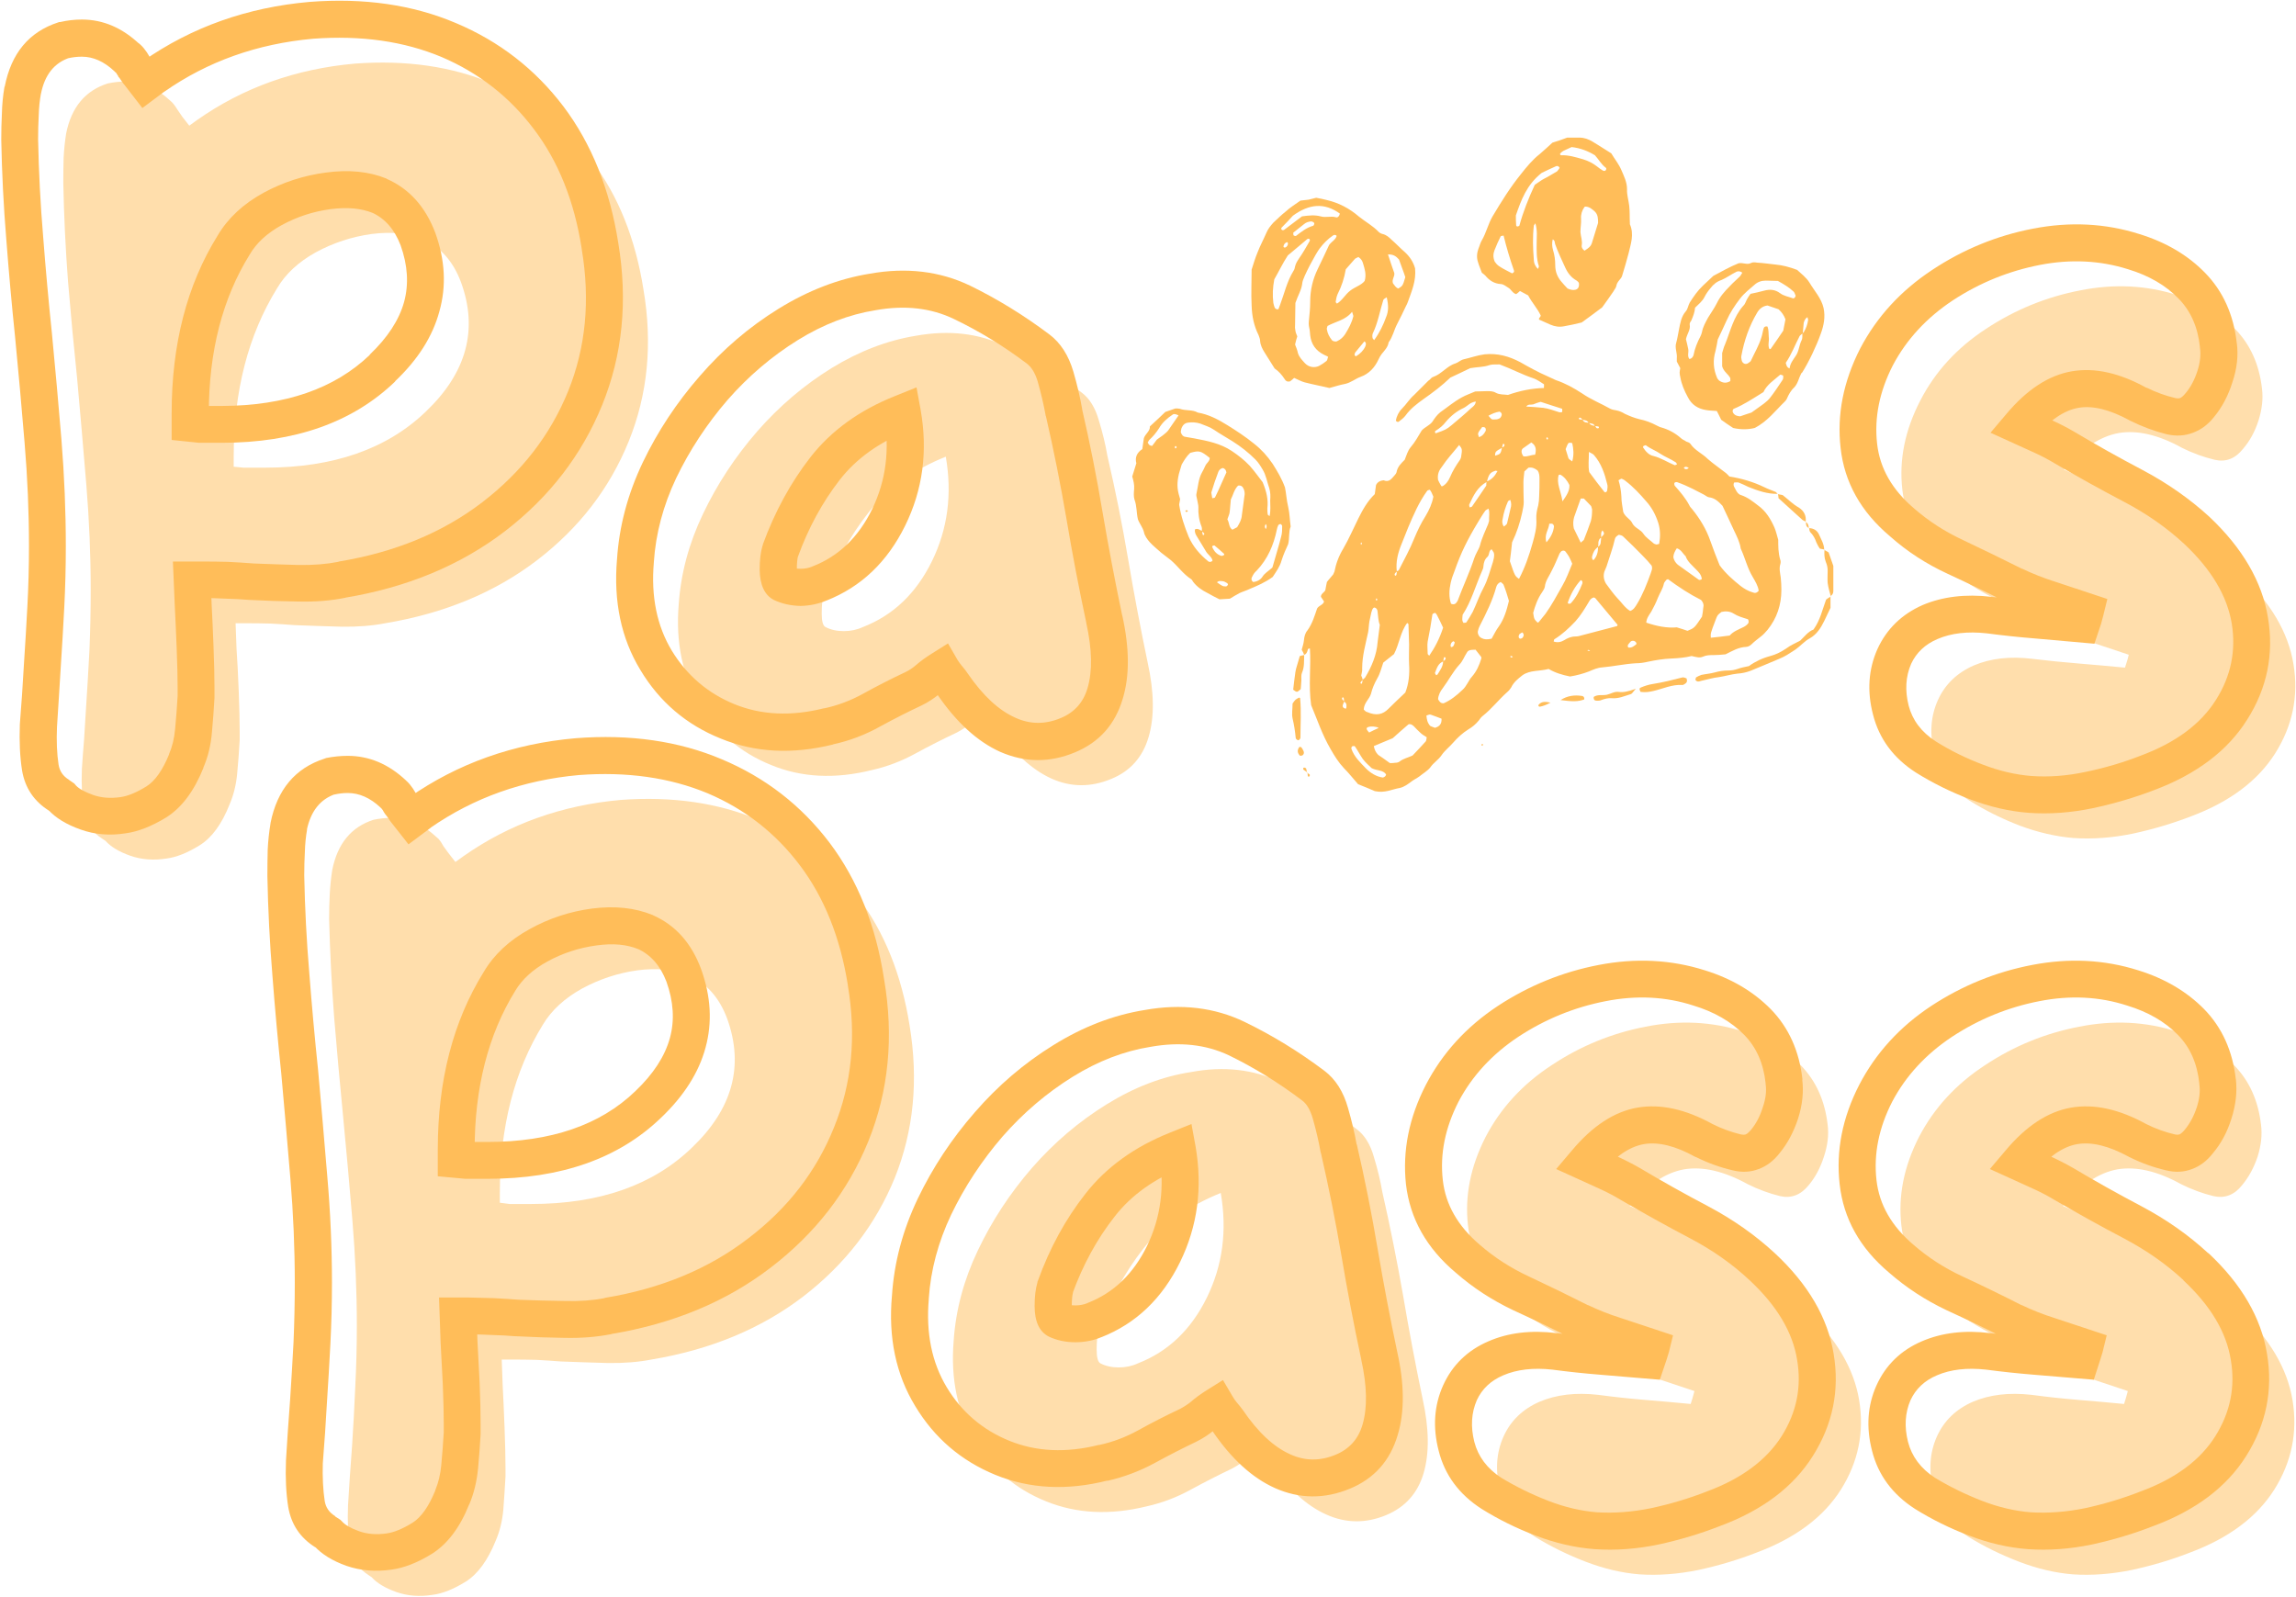 <svg version="1.2" xmlns="http://www.w3.org/2000/svg" viewBox="0 0 729 507" width="729" height="507">
	<title>PawsPass_5_方</title>
	<defs>
		<clipPath clipPathUnits="userSpaceOnUse" id="cp1">
			<path d="m412.67 111.33h153.33v141.05l-153.33-0.01z"/>
		</clipPath>
		<clipPath clipPathUnits="userSpaceOnUse" id="cp2">
			<path d="m468.67 43.73h50.66v60.94h-50.66z"/>
		</clipPath>
		<clipPath clipPathUnits="userSpaceOnUse" id="cp3">
			<path d="m359.51 128.67h50.49v62.66h-50.49z"/>
		</clipPath>
		<clipPath clipPathUnits="userSpaceOnUse" id="cp4">
			<path d="m578 174h4.13v16h-4.13z"/>
		</clipPath>
	</defs>
	<style>
		.s0 { fill: #ffdeac } 
		.s1 { fill: #ffbd59 } 
	</style>
	<g id="93a5463401">
		<g>
			<g>
				<path class="s0" d="m204.3 91.9q4.4 25.9-4.7 48.3-9.1 22.4-29.1 37.7-20 15.3-48.2 20-6.2 1.2-13.7 1.1-7.5-0.2-15-0.5-3.8-0.3-7.7-0.5-3.9-0.1-7.6-0.1h-3.5l0.3 8.1q0.4 5.7 0.7 13.5 0.3 7.8 0.3 12.8v2.8q-0.3 5.3-0.8 10.6-0.5 5.3-2.4 9.7-3.7 9.4-9.5 13-5.8 3.6-10.5 4.2-6.2 1-11.6-0.9-5.3-1.9-7.8-4.7l-0.9-0.6q-5-3.1-5.9-8.9-1-5.8-0.7-13.3 0.3-4.7 0.7-9.4 0.3-4.7 0.6-9.7 0.6-9.1 1.1-18.6 0.4-9.6 0.4-19.2 0-16.6-1.4-33.5-1.4-16.9-2.9-33.5-1.6-15.3-2.9-30.9-1.2-15.7-1.5-31.3 0-4.1 0.1-8 0.2-3.9 0.8-7.7 2.5-12.5 13.2-15.9 2.8-0.6 5.6-0.6 7.8 0 14.4 6.2 0.9 0.7 2.2 2.8 0.9 1.3 1.5 2.2l2.2 2.8 2.5-1.8q21.9-15.4 50.1-17.9 24.4-1.8 43.6 6.3 19.2 8.1 31.7 24.7 12.5 16.6 16.3 40.7zm-69.1 38.8q19.4-18.5 11.2-41-3.7-10-12.2-13.8-6.8-2.8-16.2-1.6-9.4 1.3-17.7 5.8-8.3 4.6-12.3 11.4-13.8 22.3-13.8 53.5v3.2l3.1 0.3q3.8 0 6.9 0 32.5 0 51-17.8z"/>
			</g>
		</g>
		<g>
			<g>
				<path class="s0" d="m364.4 210.4q3.1 14.1 0.3 23.6-2.8 9.6-11.8 13.3-9.8 4.1-19.1-0.1-9.4-4.3-17.5-16.2-0.7-0.9-1.6-2-0.9-1.1-1.9-2.7-2.5 1.6-4.5 3.3-2 1.7-4.5 3-6.6 3.1-13.2 6.7-6.6 3.6-13.7 5.2-17.6 4.4-32.1-1.6-14.6-5.9-22.7-19.4-8.1-13.4-6.6-31.6 1-14.7 7.7-28.7 6.7-14.1 17.2-26.2 10.5-12 23.6-20.1 13.2-8.1 26.9-10.3 15.7-2.8 28.3 3.3 12.7 6 24.3 14.8 3.7 2.8 5.4 8.8 1.8 5.9 2.7 11.2 3.8 16.3 6.6 32.9 2.8 16.5 6.2 32.8zm-90.4-11.3q14.4-5.6 21.9-20.9 7.5-15.3 4.4-33.2-15.6 6.3-24.5 17.7-9 11.4-14.3 26.1-0.6 2.2-0.6 6 0 3.7 1.2 4.3 2.5 1.3 5.8 1.3 3.3 0 6.1-1.3z"/>
			</g>
		</g>
		<g>
			<g>
				<path class="s1" d="m196.3 77.1q4.6 27.6-5.1 51.5-9.7 23.8-30.9 40.1-21.2 16.2-50.8 21.1l-1-5.7 1.2 5.7q-6.9 1.4-15 1.2-7.6-0.1-15.2-0.5h-0.1-0.1q-3.7-0.3-7.4-0.4-3.8-0.2-7.5-0.2h-3.4v-5.8l5.9-0.3 0.3 8.2q0.3 5.5 0.6 13.4 0.3 7.9 0.3 13.1v3 0.1q-0.3 5.4-0.8 10.8-0.5 6.3-2.8 11.5l-5.4-2.3 5.5 2.2q-4.5 11.2-11.9 15.8-6.9 4.2-12.8 5-7.6 1.2-14.3-1.2-6.8-2.4-10.3-6.3l4.4-3.9-3.2 4.9-1-0.7 3.3-4.8-3.1 4.9q-7.3-4.5-8.7-12.9-1-6.4-0.7-14.5v-0.1l0.7-9.4 0.6-9.7q0.6-9 1.1-18.5 0.5-9.4 0.5-19 0-16.3-1.4-32.9-1.4-16.9-3-33.4-1.6-15.4-2.8-31.1-1.3-15.8-1.6-31.6 0-4.3 0.2-8.3 0.1-4.3 0.8-8.4v-0.1l0.1-0.1q3.1-15.9 17-20.4l0.3-0.1h0.3q3.4-0.8 6.9-0.8 10.1 0 18.4 7.9l-4 4.2 3.2-4.9q2.1 1.4 4 4.8l-5.1 2.9 4.7-3.5q1.1 1.4 1.8 2.5l-4.9 3.2 4.6-3.6 2.2 2.8-4.6 3.6-3.5-4.7 2.6-1.9v-0.1q23.2-16.2 52.9-18.8 25.9-2 46.4 6.7 20.7 8.7 34.2 26.5 13.4 17.8 17.4 43.3zm-11.6 1.9q-3.5-22.6-15.2-38-11.5-15.3-29.3-22.9-17.9-7.5-40.8-5.8-26.6 2.4-47.2 16.8l-3.4-4.8 3.5 4.7-7.1 5.3-5.8-7.5-0.2-0.2q-0.5-0.8-1.3-1.9l-0.3-0.3-0.1-0.3q-0.5-0.7-0.7-1.1l-0.1-0.1q0.2 0.2 0.4 0.3l-0.4-0.2-0.4-0.4q-4.9-4.6-10.3-4.6-2.2 0-4.4 0.5l-1.3-5.8 1.9 5.6q-7.4 2.4-9.2 11.5l-5.8-1.1 5.8 1q-0.6 3.3-0.7 6.9-0.2 3.8-0.2 7.6 0.3 15.5 1.6 30.9 1.2 15.6 2.8 30.9 1.6 16.6 3 33.5 1.4 17.2 1.4 34 0 9.8-0.5 19.5-0.5 9.6-1.1 18.7l-0.6 9.7-0.6 9.4-5.9-0.4 5.9 0.3q-0.3 6.9 0.5 12.1 0.5 3.1 3.3 4.8l0.1 0.1 1.6 1.1 0.5 0.6q1.5 1.6 5.4 3 3.9 1.4 8.8 0.7 3.5-0.5 8.2-3.4 4.1-2.6 7.2-10.2v-0.1q1.5-3.5 1.9-7.9 0.5-5.3 0.8-10.5l5.9 0.3h-5.9v-2.8q0-4.9-0.3-12.6-0.3-7.7-0.6-13.4l-0.6-14.2h9.5q3.9 0 7.9 0.1 4.1 0.2 8 0.5l-0.5 5.9 0.2-5.9q7.5 0.3 14.9 0.5 6.9 0.1 12.5-1l0.2-0.1q26.7-4.4 45.5-18.8 18.8-14.4 27.3-35.3 8.4-20.8 4.3-45.1zm-59.2 42.1q-20.2 19.5-55.1 19.5h-7.2l-8.7-0.9v-8.5q0-32.9 14.6-56.4 4.9-8.3 14.6-13.6 9.2-5 19.7-6.4 10.9-1.5 19.3 1.9l0.1 0.1q10.7 4.7 15.4 17.1 4.7 13 1.3 25-3.2 11.9-14.1 22.2zm-8.1-8.5q8.5-8.1 10.9-16.7 2.3-8.5-1.1-18-2.9-7.6-9.1-10.4l2.4-5.3-2.2 5.4q-5.4-2.2-13.3-1.2-8.3 1.1-15.6 5.1-6.9 3.8-10.1 9.3-13 20.9-13 50.5v3.1h-5.8l0.5-5.8 3.2 0.3-0.6 5.8v-5.8h6.9q30.1-0.1 46.9-16.2z"/>
			</g>
		</g>
		<g>
			<g>
				<path class="s1" d="m356.3 195.3q3.5 15.6 0.2 26.5-3.6 12.3-15.2 17.1-12 5-23.8-0.2-10.8-4.9-19.9-18.2-0.5-0.7-1.2-1.5-1.2-1.5-2.4-3.5l5-3 3.1 5q-2.1 1.3-3.8 2.8-2.6 2.2-5.7 3.7-6.6 3.1-13 6.6-7.3 4.1-15.3 5.8l-1.3-5.7 1.5 5.7q-19.4 4.8-35.7-1.9-16.4-6.6-25.5-21.8-9.1-15-7.4-35.1l5.8 0.5-5.8-0.4q1-15.8 8.2-30.9 7.1-14.8 18.1-27.4 11-12.7 24.9-21.3 14.2-8.8 29.1-11.2 17.4-3.1 31.8 3.8 13.1 6.4 25.2 15.5 5.3 4 7.6 11.8 1.8 6.2 2.8 11.9l-5.8 1 5.7-1.3q3.8 16.4 6.6 33.2 2.8 16.4 6.2 32.6zm-11.4 2.4q-3.5-16.3-6.3-33-2.8-16.4-6.5-32.5l-0.1-0.2v-0.1q-0.9-5-2.5-10.7-1.2-4-3.4-5.7-11.1-8.4-23.2-14.2-11-5.3-24.9-2.8-12.6 2-24.7 9.5-12.4 7.7-22.3 19-9.9 11.5-16.3 24.8-6.2 13.1-7.1 26.7v0.1q-1.4 16.2 5.7 28 7.2 11.8 19.9 17 12.8 5.2 28.4 1.3h0.2q6.4-1.4 12.2-4.6 6.7-3.7 13.3-6.8 1.9-0.9 3.4-2.2 2.3-2 5.2-3.8l5.1-3.2 3 5.2q0.7 1.1 1.3 1.8 1.2 1.4 2 2.6 7.2 10.5 15.1 14 7 3.2 14.4 0.1 6.5-2.7 8.5-9.5 2.4-8.1-0.4-20.7zm-82.5-7l-2.2-5.5 2.4 5.4q-3.9 1.7-8.4 1.8-4.7-0.1-8.5-1.9-4.4-2.3-4.5-9.6 0-4.6 0.9-7.6l0.1-0.2v-0.2q5.7-15.6 15.1-27.7 9.9-12.7 27-19.5l6.7-2.7 1.3 7.1q3.5 19.7-4.9 36.8-8.5 17.3-25 23.8zm-4.3-10.9q12.3-4.8 18.8-18.1 6.6-13.6 3.8-29.6l5.8-1 2.2 5.5q-14.2 5.6-22.1 15.8-8.3 10.7-13.3 24.5l-5.6-2 5.7 1.6q-0.4 1.4-0.4 4.4 0 1 0.1 1.3-0.4-1.4-2.1-2.2 1.2 0.6 3.2 0.6 2 0 3.7-0.7l0.1-0.1z"/>
			</g>
		</g>
		<g>
			<g>
				<path class="s0" d=""/>
			</g>
		</g>
		<g>
			<g>
				<path class="s0" d=""/>
			</g>
		</g>
		<g>
			<g>
				<path class="s0" d=""/>
			</g>
		</g>
		<g>
			<g>
				<path class="s1" d=""/>
			</g>
		</g>
		<g>
			<g>
				<path class="s1" d=""/>
			</g>
		</g>
		<g>
			<g>
				<path class="s1" d=""/>
			</g>
		</g>
		<g>
			<g>
				<path class="s0" d="m711.3 182.3q14.4 13.4 16.9 28.6 2.5 15.1-5.8 28.3-8.3 13.1-26.7 20-8.8 3.4-18.5 5.5-9.7 2-18.8 1.4-8.4-0.7-17-3.9-8.6-3.3-16.1-8-8.8-5.6-11.1-14.9-2.4-9.2 1.1-17 3.4-7.5 11.4-11 8-3.4 18.6-2.1 7.5 0.9 14.9 1.5 7.3 0.6 14.5 1.3 0.3-1 0.6-1.9 0.3-0.9 0.6-2.2-5.6-1.9-11.4-3.8-5.7-1.8-11.1-4.3-9.4-4.7-18.7-9.1-9.4-4.4-16.9-11-12.2-10.3-13.8-24.3-1.6-14.1 5.7-28.2 7.1-13.8 20.9-22.8 13.8-9.1 29.9-12.2 16.1-3.2 30.8 1.5 11.2 3.5 18.4 10.8 7.2 7.4 8.5 18.9 0.6 4.7-1.1 10.1-1.7 5.3-4.9 9-3.7 4.7-9 3.5-5.4-1.3-10.4-3.8-11.2-6.2-20.1-4.7-8.9 1.6-17.4 11.6 4.1 1.9 7.5 3.4 3.5 1.6 6.6 3.5 10.6 6.2 21.9 12.2 11.2 5.9 20 14.1z"/>
			</g>
		</g>
		<g>
			<g>
				<path class="s1" d="m701.5 164.1q15.8 14.9 18.6 32 2.9 17.4-6.6 32.4-9.3 14.8-29.6 22.4-9.1 3.5-19.3 5.7-10.5 2.2-20.4 1.5-9.3-0.7-18.7-4.3-9.2-3.5-17.2-8.5-10.7-6.9-13.6-18.4-2.9-11.1 1.4-20.8 4.4-9.6 14.4-14 9.5-4 21.7-2.6 7.4 0.9 14.6 1.5l14.6 1.3-0.5 5.8-5.6-1.8 0.6-1.9q0.3-0.7 0.5-1.8l5.7 1.5-1.8 5.5-11.4-3.7q-6.1-2-11.8-4.7h-0.1q-9.3-4.7-18.6-9-10.2-4.7-18.3-11.9-13.9-11.7-15.7-28.1-1.8-15.8 6.2-31.5 7.9-15.1 22.9-25 14.8-9.8 32-13.1 17.6-3.4 33.7 1.7 12.7 3.9 20.9 12.3 8.6 8.8 10.1 22.4l-5.9 0.6 5.9-0.7q0.8 6-1.4 12.5-2 6.4-5.9 11.1-2.8 3.5-6.6 4.9-3.9 1.5-8.3 0.5-6-1.5-11.6-4.3h-0.1l-0.1-0.1q-9.5-5.2-16.3-4-6.9 1.2-13.9 9.6l-4.5-3.8 2.4-5.4 7.5 3.5q3.8 1.7 7.2 3.7 10.4 6.2 21.6 12.1 11.9 6.3 21.3 14.9zm-8 8.6q-8.2-7.6-18.8-13.2-11.4-6-22.2-12.3-2.8-1.7-6-3.2l-14.5-6.6 5-5.9q9.8-11.7 20.8-13.6 11-1.9 24 5.4l-2.8 5.1 2.6-5.3q4.4 2.2 9.1 3.3 0.9 0.2 1.5 0 0.7-0.3 1.7-1.5 2.4-2.8 3.8-7.1 1.3-4 0.8-7.4v-0.2q-1-9.5-6.8-15.4-6.1-6.3-16-9.3-13.3-4.2-27.9-1.4-15 2.9-27.8 11.3-12.5 8.3-19 20.6-6.4 12.5-5 24.9 1.3 11.7 11.8 20.6 6.9 6 15.5 10 9.5 4.5 18.9 9.2l-2.6 5.2 2.5-5.3q5 2.4 10.4 4.1l16.6 5.5-1.3 5.3q-0.4 1.5-0.7 2.6l-2.1 6.3-19.2-1.7q-7.4-0.6-15-1.6-9.1-1-15.6 1.8-5.9 2.5-8.4 7.9-2.6 6-0.8 13.2 1.8 7 8.6 11.4 7 4.4 15 7.4 7.8 3 15.4 3.6 8.3 0.6 17.2-1.3 9.2-1.9 17.6-5.2 16.6-6.2 23.8-17.7 7.1-11.2 5-24.2-2.2-13.2-15.1-25.3z"/>
			</g>
		</g>
		<g id="Clip-Path" clip-path="url(#cp1)">
			<g>
				<path class="s1" d="m414.1 208c-0.2-0.6-0.5-1.2-0.8-1.7 0.3-1 0.6-2 0.7-2.9 0.1-1.2 0.4-2.4 1.1-3.2 1.6-2.2 2.3-4.7 3.1-7 0.6-1 1.9-1.1 2.2-2.2q-0.5-0.7-1-1.5c0-1 1-1.3 1.4-2.1 0.1-0.7 0.3-1.5 0.5-2.6 0.5-0.7 1.3-1.5 2-2.4 0.1-0.3 0.3-0.6 0.4-0.9 0.5-2.6 1.4-5 2.8-7.3 1.8-3.1 3.2-6.4 4.8-9.6 1.4-2.8 2.9-5.5 5.2-7.7q0.2-1.5 0.4-2.9c0.5-1 1.4-1.4 2.4-1.5 1.8 0.8 2.6-0.6 3.6-1.7 0.2-0.2 0.4-0.5 0.5-0.8 0.3-1.8 1.5-2.9 2.6-4 0.6-1.4 0.9-2.8 1.9-4 1.4-1.6 2.4-3.5 3.5-5.3 1-1.1 2.5-1.6 3.4-2.8 0.7-1.1 1.5-2.2 2.5-3 2.3-1.6 4.4-3.4 6.8-4.7 1.4-0.8 3-1.3 4.3-1.9 1.4 0 2.5-0.1 3.7-0.1 1 0 2 0 2.8 0.5 1.3 0.7 2.6 0.5 3.9 0.7 3.7-1.3 7.5-2.1 11.4-2.2 0-0.6 0.1-1.1 0-1.2-1.1-0.7-2.2-1.5-3.4-1.9-3.6-1.2-6.9-3-10.7-4.4-0.9 0.1-2.1-0.1-3.1 0.2-1.9 0.7-3.9 0.6-6.2 1-1.9 0.9-4.1 2-6.3 3-2.6 2.5-5.5 4.7-8.5 6.8-2.1 1.5-4.2 3.1-5.7 5.2-0.6 0.8-1.4 1.4-2.2 2-0.3 0.2-0.6 0-0.9-0.3 0.2-1.4 0.9-2.8 1.9-3.8 1.4-1.4 2.4-3.1 3.9-4.4 1.5-1.5 3-3 4.5-4.5q0.2-0.2 0.4-0.3c0.3-0.3 0.7-0.8 1.1-0.9 2.7-0.9 4.4-3.5 7.1-4.3 0.9-0.3 1.7-1.1 2.6-1.3 2.2-0.5 4.4-1.3 6.7-1.6 4.1-0.4 7.7 0.6 11.3 2.5 2.8 1.6 5.7 3.2 8.7 4.5 0.8 0.4 1.7 0.8 2.6 1.2 3 1 5.7 2.5 8.3 4.2 2.9 2 6 3.2 9 4.9 0.6 0.3 1.3 0.4 1.9 0.5 1 0.2 1.9 0.6 2.7 1.1 1.5 0.7 3 1.3 4.6 1.7 2 0.4 3.8 1.1 5.5 2 0.5 0.2 0.9 0.5 1.4 0.6q3.6 1 6.4 3.5c0.4 0.4 1.1 0.6 1.6 1 0.5 0.2 1 0.3 1.3 0.7 1.4 2.1 3.8 3.1 5.5 4.8 1.8 1.6 3.9 3 5.8 4.5 0.4 0.3 0.7 0.7 1.1 1.1 3.8 0.6 7.6 1.7 11.1 3.4 1.2 0.6 2.4 1 3.6 1.5 0.3 0.2 0.4 0.5 0.7 0.7v-0.1c-3.3 0.1-6.4-1-9.4-2.2-1-0.5-2.1-1-3.1-1.4-0.4-0.1-1 0-1.4 0-0.5 1 0.2 1.6 0.5 2.3 0.4 0.8 0.9 1.5 1.7 1.7 2.1 0.7 3.7 2 5.4 3.3 2.5 1.8 4 4.3 5.2 7 0.5 1.2 0.8 2.5 1.2 3.9 0 2 0 4.1 0.6 6.2 0.2 0.4 0.2 1 0.1 1.4-0.5 1.5-0.1 2.9 0.1 4.4q0.2 1.9 0.2 3.9c0 4.7-1.4 9-4.4 12.7-0.7 0.8-1.3 1.5-2.1 2.1-1 0.8-2.1 1.6-3 2.5-0.4 0.4-1.1 0.8-1.7 0.8-2.4 0.1-4.4 1.3-6.4 2.3-0.2 0.1-0.3 0.1-0.6 0.1-1 0.1-2.2 0.2-3.3 0.2-1.2 0-2.3 0-3.4 0.5-1.1 0.5-2.2 0.1-3.6-0.2-2 0.5-4.2 0.7-6.5 0.8-2.5 0.1-4.9 0.5-7.3 1-1.3 0.3-2.6 0.5-3.9 0.5-3.6 0.2-7.1 1-10.6 1.3-1.6 0.1-2.9 0.7-4.3 1.3q-2.9 1.1-6 1.6c-2.5-0.5-4.8-1.2-6.8-2.4-2.9 0.8-5.9 0.3-8.3 2-1.4 1.1-2.8 2.2-3.6 3.9-0.3 0.5-0.8 1.1-1.3 1.5-2.7 2.4-4.9 5.3-7.7 7.5-0.5 0.4-0.9 0.9-1.3 1.5q-1.4 1.7-3.3 2.8c-1.9 1.2-3.4 2.6-4.8 4.2-1.2 1.4-2.7 2.5-3.7 4-1 1.5-2.6 2.4-3.6 3.9-0.9 1.1-2.3 1.9-3.4 2.8-0.8 0.6-1.7 1-2.5 1.6-1.2 0.9-2.4 1.8-3.8 2.1-2.4 0.4-4.7 1.7-7.9 1-1.3-0.6-3.3-1.4-5.3-2.2-1.5-1.7-2.9-3.5-4.5-5.1-1.7-1.8-3-3.9-4.2-6-2.7-4.6-4.3-9.5-6.2-14-0.9-6.3 0-12.2-0.4-18-0.5 0-0.7 0.2-0.7 0.5-0.2 0.7-0.4 1.3-1.1 1.5zm88.4-74.7c-0.2-0.2-0.4-0.5-0.6-0.6-0.3-0.2-0.6-0.1-0.6 0.3 0 0 0.2 0.2 0.4 0.2 0.3 0 0.5 0 0.8 0.1 0.4 0.9 1.2 0.9 2 0.9 0.4 0.8 1.2 1 2 1 0.1 0.3 0.2 0.5 0.4 0.7 0.1 0.1 0.3 0.1 0.4 0.1 0.1 0 0.3 0 0.3-0.1 0.2-0.3 0-0.5-0.3-0.5-0.3-0.1-0.6-0.1-0.9-0.1-0.4-0.9-1.2-0.8-2-1-0.3-0.8-1.2-0.9-1.9-1zm5.9 37.4c-0.6 0.3-0.8 0.9-0.9 1.5 0 0.5 0 1-0.1 1.5-1.1 0.7-1.6 1.8-1.9 3-0.1 0.4 0 0.9 0.4 1.2 1.2-1.2 1.5-2.7 1.5-4.3 0.4-0.2 0.7-0.6 0.8-1.1 0.1-0.6 0.1-1.2 0.2-1.9 1.1-1.1 1.1-1.2 0.4-2.2-0.6 0.7-0.4 1.5-0.4 2.3zm-81.6 52.1q-0.1-0.5-0.1-0.9c-0.1-0.5-0.3-0.6-0.6-0.3 0 0.1 0 0.4 0.1 0.5 0.2 0.2 0.4 0.4 0.6 0.6-0.1 0.6-0.7 1.1-0.4 1.8 0.1 0.2 0.4 0.4 0.7 0.5 0.3 0.1 0.4-0.2 0.4-0.6 0.1-0.7-0.1-1.3-0.7-1.6zm50.1-80.6c-2 1.1-2.2 1.2-2.2 2.5 1.7-0.5 1.8-0.6 2.2-2.6 0.3-0.1 0.6-0.3 0.7-0.5 0.2-0.3 0.1-0.6-0.3-0.7 0 0-0.2 0.2-0.2 0.4-0.1 0.3-0.1 0.6-0.2 0.9zm-18.6 67.8c-1.7 0.6-2.1 2.2-2.7 3.7 0 0.1 0.2 0.4 0.4 0.7 0.1-0.1 0.3-0.1 0.4-0.2 0.8-1.3 1.8-2.6 1.8-4.2 0.3-0.2 0.5-0.4 0.7-0.6 0.1-0.1 0.1-0.3 0.1-0.4 0-0.1-0.1-0.3-0.2-0.3-0.2-0.1-0.4 0-0.4 0.4-0.1 0.3-0.1 0.6-0.1 0.9zm13.8-57c-3 1.6-4.3 4.4-5.6 7.2-0.1 0.3 0.1 0.6 0.1 0.9 0.3-0.1 0.7-0.1 0.8-0.3 1.5-2.1 2.9-4.3 4.5-6.6 0-0.3 0-0.8 0.1-1.3 1.6-0.6 2.6-1.7 3.4-3.2 0.3-0.6-0.2 0.3-0.3-0.3-1.9 0.5-2.4 1.1-3 3.6zm-39.4 62.8c0.2-0.2 0.5-0.4 0.7-0.6 2.1-3.5 3.7-7.2 4-11.3 0.2-1.8 0.5-3.6 0.7-5.5-0.5-1.2-0.5-2.6-0.7-4.1 0-0.6-0.3-1.3-1.1-1.4-0.6 0.3-0.7 1-0.9 1.6q-0.3 1.4-0.6 2.8c-0.2 1.2-0.2 2.3-0.4 3.4-0.8 3.8-1.9 7.5-1.9 11.5 0.1 0.8-0.2 1.6-0.3 2.3 0.2 0.5 0.4 0.9 0.5 1.4-0.2 0.2-0.5 0.4-0.6 0.6-0.3 0.3-0.1 0.6 0.2 0.6 0.1 0 0.2-0.2 0.2-0.4q0.1-0.4 0.2-0.9zm10.8-34.4c0.2-0.1 0.6-0.2 0.7-0.5 1.7-3.3 3.5-6.6 4.9-10.1 1-2.4 2.1-4.7 3.5-6.9 1.2-2 2.1-4 2.5-6.2-0.4-0.8-0.6-1.7-1.2-2.2-0.3 0.1-0.7 0.2-0.8 0.4-2.6 3.6-4.3 7.6-6 11.6-0.7 1.7-1.3 3.3-2 5-1.2 2.9-2 5.8-1.6 9-0.2 0.2-0.5 0.4-0.6 0.6-0.2 0.4-0.1 0.7 0.3 0.7 0 0 0.2-0.3 0.2-0.4q0.1-0.5 0.1-1zm114.9 6.2c-0.2-1.6-1.1-3-1.9-4.4-1.7-2.8-2.4-6-3.8-9-0.3-2.1-1.3-4-2.2-5.9-1.2-2.7-2.5-5.3-3.6-7.7-1.3-1.4-2.5-2.5-4.3-2.7-0.6-0.1-1.1-0.6-1.7-0.9-1.2-0.6-2.3-1.2-3.5-1.8-1.6-0.8-3.2-1.5-4.9-2.1q-0.6-0.1-0.9 0.3c0 0.3 0 0.7 0.2 0.9 1.7 1.9 3.4 3.9 4.6 6.2 0.2 0.5 0.6 0.8 0.9 1.2 2.5 3.1 4.5 6.4 5.8 10.2 0.9 2.6 1.9 5.1 2.9 7.6 1.9 2.6 4.2 4.6 6.7 6.6 1.2 0.9 2.4 1.6 3.8 2 0.7 0.3 1.3 0.2 1.9-0.5zm-44.4-17.8c-0.7 0.4-1.2 0.8-1.3 1.5-0.6 2.7-1.6 5.3-2.4 7.9-0.2 0.8-0.6 1.5-0.9 2.3-0.4 1.3-0.2 2.6 0.5 3.8 1.2 1.6 2.3 3.2 3.6 4.6 1.4 1.4 2.4 3.1 4.1 4.1 1.1-0.4 1.6-1.3 2.1-2.1 1.9-3.1 3.2-6.5 4.4-9.8 0.2-0.8 0.7-1.5 0.3-2.5-0.8-1-1.8-2.1-2.8-3.1q-3.1-3.2-6.3-6.2c-0.3-0.3-0.9-0.4-1.3-0.5zm-67.8 50.1c1.1-2.8 1.4-5.8 1.2-9-0.1-2.1 0-4.2 0-6.3q-0.1-3.2-0.2-6.4c0-0.1-0.2-0.2-0.4-0.4-2.2 2.9-2.5 6.7-4.2 9.9-1.1 0.9-2.3 1.8-3.4 2.7-0.6 1.7-1 3.5-1.9 5-0.9 1.6-1.6 3.2-2 4.9-0.5 1.7-2.2 2.8-2.3 5 0.3 0.3 0.6 0.7 1.1 0.8 3 1.3 5 0.7 6.7-1 1.7-1.7 3.5-3.4 5.4-5.2zm83.4-36c-0.2 0.1-0.4 0.1-0.5 0.2-0.3 0.4-0.7 0.8-0.8 1.2-0.3 1.6-1.3 3-1.9 4.5-0.6 1.6-1.3 2.9-2.1 4.4-0.7 1.1-1.5 2.1-1.6 3.5 3.2 1.1 6.6 1.8 9.7 1.5 1.4 0.4 2.5 0.8 3.4 1.1 2.2-0.9 2.2-0.9 4.6-4.5 0.2-0.9 0.3-1.8 0.4-2.8 0.2-0.8 0.1-1.6-0.7-2.5-3.6-1.8-7.1-4.1-10.5-6.6zm-49.5-11.7c-0.1 1.3-0.6 5.2-0.7 6 1.6 4.7 1.6 4.7 2.9 5.6 1.9-3.6 3.2-7.4 4.3-11.3 0.7-2.5 1.4-5 1.2-7.7-0.1-1.4 0.2-2.9 0.6-4.3 0.2-1 0.3-2 0.3-2.9 0.1-1.8 0.1-3.6 0.1-5.4 0-1 0-1.9-0.6-2.8-0.8-0.6-1.6-1.1-2.9-0.9-0.3 0.3-0.8 0.7-1.3 1.2-0.1 1.2-0.3 2.3-0.3 3.4q0 3.2 0.1 6.4c0 1.1-0.3 2.2-0.5 3.3-0.7 3.2-1.7 6.3-3.2 9.4zm33.8-19.7c0.5 1.6 0.8 3.3 0.9 5.1 0 1.8 0.4 3.5 0.6 5 0.7 1.7 2.3 2.2 2.9 3.6 0.8 1.5 2.6 1.9 3.5 3.3 0.8 1.2 2.1 2 3.2 3 0.2 0.2 0.6 0.3 0.9 0.4 0.2 0 0.5-0.1 0.9-0.2 0.4-2.2 0.4-4.5-0.3-6.7-0.8-2.5-2-4.8-3.8-6.8-2-2.3-4.1-4.6-6.6-6.5-0.3-0.3-0.8-0.5-1.2-0.7-0.3 0-0.6 0.3-1 0.5zm-41.3 9c-0.4 0.3-0.9 0.4-1.1 0.8-0.8 1.1-1.4 2.2-2.1 3.3-3.5 5.8-5.5 9.8-7.6 15.8-0.5 1.2-0.9 2.4-1.2 3.7-0.5 2.2-0.6 4.5 0.1 6.6 0.7 0.3 1.1 0.2 1.5-0.1 0.2-0.2 0.4-0.5 0.6-0.8 1.7-4.6 3.8-9 5.3-13.6 0.2-0.6 0.5-1.2 0.8-1.8 0.3-0.7 0.8-1.4 1-2.2 0.6-2.4 1.7-4.6 2.6-6.8 0.1-0.3 0.2-0.7 0.3-1-0.1-1.3 0.3-2.6-0.2-3.9zm-31.3 80.8c0.7 0 1.2 0 1.7-0.1 0.5 0 1-0.1 1.4-0.4 1.1-0.9 2.6-1.2 4.1-1.9 1.3-1.4 2.8-2.9 4.2-4.5 0.2-0.3 0.2-0.9 0.3-1.3-0.8-0.5-1.5-0.9-2.1-1.5-0.7-0.6-1.3-1.3-2-2-0.5-0.5-1.1-0.8-1.7-0.6-1.7 1.5-3.5 3-5 4.4-2.1 0.9-4.1 1.7-6 2.5 0.2 1.1 0.6 2 1.4 2.8 1.1 0.7 2.3 1.6 3.7 2.6zm64.7-52.6c-0.6 0.2-1.1 0.6-1.4 1.2-1.3 2.2-2.7 4.5-4.4 6.4-2 2.1-4.1 4.1-6.7 5.7-0.1 0.1-0.1 0.5-0.2 0.7 1.2 0.4 2.3 0.2 3.3-0.4 1.1-0.7 2.3-1.2 3.6-1.2q0.5 0 1-0.1 6.1-1.6 12.2-3.2c0.1 0 0.1-0.2 0.2-0.4q-3.5-4.2-7.1-8.5c-0.1-0.1-0.3-0.1-0.5-0.2zm-6.8-10.7c-0.3-0.7-0.6-1.5-1-2.2-0.3-0.5-0.7-1.1-1.1-1.6-0.3-0.5-1.2-0.5-1.6 0.1-0.1 0.2-0.2 0.3-0.3 0.4-0.8 1.8-1.5 3.6-2.4 5.3-0.8 1.8-2.1 3.3-2.3 5.3-0.1 0.6-0.5 1.2-0.9 1.8-1.4 2-2.2 4.3-2.8 6.5 0.3 2 0.3 2 1.4 3.1 0.1 0 0.3-0.1 0.4-0.2q1.1-1.3 2.1-2.6c2-2.8 3.6-5.8 5.3-8.8 1.3-2.2 2.2-4.7 3.2-7.1zm-30.7 27.3c-1.8 0-2.4 0.2-2.8 1-0.8 1.2-1.3 2.7-2.3 3.7-2.1 2.3-3.5 5.1-5.3 7.5-0.8 1-1.4 2.2-1.5 3.5 0.4 0.8 0.9 1.4 1.8 1.3 2.3-1 4.1-2.5 5.9-4.2 1.4-1.2 1.9-3 3.1-4.3 1.4-1.6 2.3-3.6 2.9-5.6 0.1-0.3 0-0.6 0-0.6q-1.1-1.4-1.8-2.3zm5.1-3.5c0.8-1.4 1.4-2.7 2.3-3.9 1.7-2.4 2.5-5.2 3.2-8.1-0.5-1.7-1-3.4-1.7-5.1-0.1-0.3-0.6-0.6-0.9-0.9-0.8 0.3-1.2 0.9-1.4 1.5-1.2 4.4-3.2 8.4-5.3 12.5-0.2 0.4-0.4 0.9-0.5 1.4-0.3 0.8 0.2 2 1.1 2.4 0.9 0.5 1.8 0.5 3.2 0.2zm73-8.5c-1.3 1-1.3 1-1.9 2.6-1.6 4.2-1.6 4.2-1.5 5.6 1-0.1 4.8-0.5 6-0.7 1.1-1.3 2.8-1.9 4.4-2.7 0.6-0.3 1.1-0.7 1.5-1.2 0.2-0.4 0.1-1.2-0.2-1.3-1.6-0.5-3.1-0.9-4.5-1.8-1.1-0.7-2.5-0.8-3.8-0.5zm-73-19.9c-1 0.5-0.6 1.7-1.3 2.4-0.9 0.8-1.2 1.8-1.3 3 0 0.5-0.2 1-0.4 1.4-2.1 4.8-3.5 9.9-6.2 14-0.1 1.1-0.3 1.9 0.3 2.6 0.3-0.1 0.7 0 0.9-0.2 0.7-1.1 1.4-2.2 2-3.3 1.2-2.5 2.1-5.2 3.4-7.6 1.4-2.6 2.1-5.5 3-8.2 0.2-0.9 0.6-1.9 0.3-3-0.2-0.3-0.4-0.7-0.7-1.1zm28.3-2.1c0.5-0.5 0.9-0.7 1-0.9 0.8-2 1.5-3.9 2.2-5.9 0.3-1.1 0.4-2.3 0.4-3.4 0.1-0.4-0.2-0.9-0.3-1.4q-1.2-1.2-2.3-2.4c-0.4 0-0.7 0-1 0-0.7 2-1.4 4-2.1 5.9-0.3 1.1-0.4 2.2-0.1 3.6 0.6 1.2 1.3 2.7 2.2 4.5zm-38.6-31c-2 2.5-3.9 4.5-5.4 6.8-0.9 1.1-1.6 2.4-1.3 4.3 0.2 0.5 0.6 1.2 1 1.9 0 0.1 0.2 0.1 0.4 0.1 1.1-0.6 1.9-1.7 2.4-2.9 0.8-1.9 1.9-3.7 3.1-5.4 0.2-0.3 0.3-0.6 0.4-0.9 0.4-2.6 0.4-2.6-0.6-3.9zm41.3 8.6c1.6 2.2 3.2 4.3 4.8 6.3 0.1 0.1 0.4 0.2 0.4 0.1 0.3-0.1 0.5-0.4 0.5-0.6 0.1-0.7 0.2-1.4 0-2-0.8-3.3-1.9-6.6-4.2-9.2-0.3-0.4-0.8-0.5-1.6-1 0 2.4-0.3 4.4 0.1 6.4zm-46.4 49.4c-0.7-1.5-1.3-2.8-2-4.1q-0.1-0.2-0.3-0.4c-0.1-0.1-0.2-0.2-0.3-0.2-0.3 0.1-0.8 0.3-0.8 0.5-0.4 2.8-0.9 5.7-1.5 8.6-0.2 1.2 0 2.6 0 3.9 0 0.2 0.3 0.4 0.5 0.6 1.8-2.6 3.3-5.5 4.4-8.9zm73.1-22.5c0.1 1 0.7 1.9 1.4 2.5q3.3 2.4 6.7 4.8c0.2 0.1 0.6 0 0.8-0.1 0.1-0.1 0.2-0.3 0.1-0.4-0.2-1.2-1-2-1.8-2.8-1.2-1.3-2.7-2.4-3.3-4.2-0.9-0.8-1.4-2.1-2.8-2.5-0.6 0.9-1 1.7-1.1 2.7zm-62.7-49.3c-1.8 0.2-2.6 1.4-3.8 2-2.2 1-4.1 2.5-5.7 4.4-0.9 1.2-2 2.1-3.3 2.9-0.3 0.1-0.2 0.5 0 0.8 3.2-1.1 3.5-1.3 5.1-2.6 2-1.7 4.2-3.5 6.2-5.4 0.6-0.5 1.3-0.9 1.5-2.1zm-38.4 109.5c-0.1-0.2-0.7-0.1-0.9 0-0.2 0.2-0.3 0.6-0.2 0.8 0.9 2.6 2.8 4.3 4.6 6.2 1.5 1.5 3.3 2.6 5.4 2.9 0.5-0.2 0.9-0.4 1-1-1-1.5-2.9-1.1-4.6-2-0.8-0.8-1.9-1.7-2.8-2.9-0.9-1.3-1.6-2.7-2.5-4zm65.9-77.8c1.4-2 2.3-3.4 2.2-5.2-0.7-1.4-1.6-2.6-2.9-3.3-0.1 0-0.3 0.1-0.5 0.1-0.8 2.7 0.7 5 1.2 8.4zm36.4-11.8c-0.2-0.2-0.3-0.6-0.6-0.7-1.5-1-3.2-1.6-4.7-2.6-1.4-1-3.2-1.6-4.6-2.7-0.1-0.1-0.6 0.1-0.9 0.3 0 0 0 0.3 0 0.4 0.8 1.2 1.8 2.4 3.3 2.7 2.4 0.6 4.5 2 6.7 2.9 0.2 0.1 0.5-0.2 0.8-0.3zm-47.9-18.3c1.8 0.1 3.6 0.2 5.4 0.4 1.7 0.2 3.4 0.9 5.1 1.4 0.1 0 0.3 0 0.5 0 0.4 0.1 0.5-0.1 0.4-1.1-2.3-0.7-4.6-1.5-6.8-2.2-0.9 0.2-1.6 0.5-2.4 0.8-0.7 0.2-1.6-0.2-2.2 0.7zm1.6 11.4c-0.9 0.6-1.8 1.3-2.7 1.9-0.6 0.6-0.5 1.5 0.2 2.5 1.3 0.2 2.4-0.5 3.7-0.5 0.4-1.5 0.4-2.9-1.2-3.9zm-28.5 87.7c-1.1-0.4-2.3-0.9-3.5-1.3-0.4-0.1-0.9 0.2-1.3 0.3 0.1 1.2 0.3 2.3 1.2 3.3 0.4 0.2 1 0.4 1.5 0.6 1.5-0.4 2.2-1.3 2.1-2.9zm21.8-69.5c-0.2 0.2-0.6 0.3-0.7 0.5-0.8 1.8-1.4 3.7-1.7 5.6-0.2 0.7-0.2 1.6 0.4 2.4 0.3-0.3 0.9-0.6 1-1 0.4-1.5 0.7-3.1 1.1-4.7 0.3-0.9 0.3-1.9-0.1-2.8zm22.4 25.5c-1.9 2.1-3.2 4.5-4.1 7.1-0.1 0.1 0.1 0.3 0.2 0.4 0.2 0 0.6 0 0.7-0.1 1.7-1.8 2.8-4 3.7-6.3 0.1-0.4 0.1-0.9-0.5-1.1zm-2.7-43.5c-0.7-0.2-1.2-0.2-1.4 0.3-0.3 0.5-0.5 1.2-0.7 1.6 0.4 1.1 0.6 2.1 0.9 2.9 0.2 0.4 0.7 0.6 1.2 1 0.6-2.1 0.4-4 0-5.8zm-8.2 31.5c1.5-1.7 2.2-3.3 2.4-5 0-0.3-0.2-0.7-0.4-0.8-0.2-0.2-0.6-0.1-1.1-0.1-0.1 1.8-1.7 3.4-0.9 5.9zm-14.9-41.5c-1.3 0.2-2.4 0.7-3.5 1.3 0.9 1.1 1 1.2 1.5 1.2 0.7 0 1.4 0 1.9-0.3 0.4-0.1 0.7-0.7 0.8-1.1 0.1-0.5-0.2-0.9-0.7-1.1zm43.5 73.8c0-0.5-0.3-0.8-0.8-1-0.5-0.1-1 0-1.3 0.5-0.3 0.4-1 0.9-0.5 1.6 1.1 0.2 1.9-0.5 2.6-1.1zm-50-65.7c1-0.3 1.6-1 2-1.8 0.2-0.2 0.2-0.6 0.1-0.9-0.1-0.5-0.6-0.5-1.1-0.5-1.5 2-1.5 2-1 3.2zm-34.9 93.8c1.2-0.6 2-1 2.9-1.4 0 0 0-0.1 0-0.2-1.1-0.3-2.2-0.5-3.3-0.1-0.3 0.1-0.5 0.4-0.3 0.8 0.1 0.2 0.3 0.4 0.7 0.9zm48.6-31.8c-0.2 0.1-0.5 0.3-0.8 0.5-0.1 0.1-0.2 0.3-0.2 0.4-0.3 0.5 0 1.1 0.4 1.1 0.3 0 0.7-0.2 0.8-0.4 0.4-0.5 0.4-1.2-0.2-1.6zm-21.4 3.2c-0.2-0.2-0.3-0.4-0.4-0.4-0.5 0.2-0.8 0.6-0.9 1.1-0.1 0.2 0 0.5 0.1 0.8 0.2-0.1 0.6-0.1 0.7-0.3 0.3-0.4 0.4-0.9 0.5-1.2zm72.7-55.4c0.5 0.5 1 0.5 1.6 0-0.6-0.4-1.1-0.6-1.6 0zm-30.2 58.1q0.9-0.1 0-0.3c-0.1-0.1-0.2 0-0.4 0.1q0.2 0.1 0.4 0.2zm-12.9-67.5q-0.1-0.2-0.2-0.4c-0.1 0.1-0.3 0.2-0.3 0.3 0 0.4 0.1 0.5 0.4 0.4 0.1 0 0.1-0.2 0.1-0.3zm-11.6 69.6q0.2-0.1 0.4-0.2c-0.1-0.1-0.2-0.2-0.3-0.3-0.4 0-0.6 0.1-0.4 0.3 0 0.1 0.2 0.1 0.3 0.2zm-47.5-36.2q-0.1-0.7-0.4 0c0 0.1 0.1 0.2 0.2 0.4q0.1-0.2 0.2-0.4zm4.9 17.7q-0.1-0.2-0.2-0.3c-0.1 0-0.2 0.1-0.2 0.2-0.1 0.3 0 0.5 0.3 0.5 0-0.1 0-0.3 0.1-0.4z"/>
			</g>
		</g>
		<path class="s1" d="m449.3 85.2c0.4 4-1.1 7.3-2.3 10.7-0.1 0.4-0.4 0.9-0.6 1.3-0.9 1.9-1.8 3.8-2.8 5.7-1 1.9-1.4 4.1-2.7 5.8-0.2 1.5-1.3 2.6-2.2 3.7-0.4 0.5-0.7 1.1-1 1.7-1.2 2.6-3 4.6-5.8 5.6-1.6 0.6-3 1.8-4.8 2.2-1.6 0.3-3.2 0.8-5 1.3-2.5-0.6-5.2-1.1-7.9-1.8-1.1-0.3-2.1-0.9-3.3-1.4-0.4 0.4-0.9 0.8-1.3 1.1-0.8 0.2-1.4-0.1-1.7-0.7-0.9-1.4-2-2.6-3.2-3.4-1.1-1.8-2.2-3.5-3.2-5.1-0.7-1.1-1.3-2.3-1.4-3.6 0-0.7-0.3-1.3-0.5-1.9-1.5-3-2.1-6.1-2.2-9.4-0.2-3.8 0-7.5 0-11.4 0.6-1.8 1.1-3.6 1.9-5.5 0.8-2.1 1.9-4.1 2.8-6.2 0.5-1.2 1.3-2.2 2.2-3.2 1.3-1.2 2.6-2.5 4-3.6 1.3-1.2 2.9-2.2 4.6-3.4 0.7-0.1 1.6-0.2 2.6-0.3 0.8-0.2 1.6-0.4 2.4-0.6 1.1 0.2 2.2 0.4 3.3 0.7 3.9 0.9 7.3 2.7 10.3 5.3 2 1.6 4.4 2.9 6.2 4.8 0.3 0.3 0.8 0.6 1.3 0.7 1.2 0.3 2 1 2.8 1.8 1.5 1.3 2.8 2.7 4.3 4 1.5 1.4 2.6 3 3.2 5.1zm-38.1 24.2c0.3 0.8 0.7 1.7 0.9 2.7 0.4 1.3 1.3 2.2 2.2 3.2 1.2 1.3 3 1.6 4.5 0.9q1.3-0.7 2.4-1.6c0.3-0.3 0.3-0.9 0.5-1.3-0.4-0.2-0.7-0.4-1-0.5-0.1-0.1-0.3-0.1-0.4-0.2q-3.8-1.9-4.3-6.1c-0.1-0.8-0.1-1.7-0.3-2.4-0.2-0.9-0.2-1.6-0.1-2.4 0.2-2 0.4-3.9 0.4-5.9 0-3.7 0.8-7.1 2.4-10.4 1.3-2.6 2.5-5.3 3.6-7.6 0.9-1.2 2.1-1.7 2.4-2.9-0.3-0.4-0.8-0.4-1.2-0.1-1.6 1.1-3 2.5-4.2 4.1-1.1 1.4-5.3 9.1-5.5 10.9-0.2 2.2-1.4 4-2.2 6.4 0 2-0.1 4.5-0.1 6.9q-0.1 1 0.1 1.9c0.1 0.7 0.4 1.3 0.6 1.8-0.3 0.9-0.5 1.7-0.7 2.6zm-5.3-11.2q0.2-0.6 0.5-1.3c1.4-3.7 2.2-7.5 4.3-10.9 0.3-0.4 0.4-0.9 0.5-1.4 0.2-0.9 0.7-1.7 1.3-2.6 1.2-1.7 2.2-3.5 3.3-5.4 0.2-0.3 0.1-0.6-0.2-0.8-0.2 0-0.4 0-0.5 0.1-2.1 1.8-4.2 3.5-6.2 5.2-1.7 2.6-2.9 5.2-4.3 7.6-0.5 2.6-0.6 5-0.3 7.5 0.1 0.4 0.2 0.9 0.4 1.4 0.2 0.4 0.5 0.7 1.2 0.6zm25.4-16.6c-0.5 0.3-0.9 0.4-1.1 0.6-1 1.1-1.9 2.2-2.9 3.3q-0.7 4.2-2.6 7.9c-0.3 0.7-0.5 1.6-0.6 2.4-0.1 0.1 0.2 0.4 0.4 0.6 1.7-1 2.6-2.9 4.2-4.1 1.5-1.2 3.5-1.7 4.6-3.1 0.6-2.1 0-3.8-0.5-5.5-0.2-0.8-0.6-1.5-1.5-2.1zm-5.9-13.8c-4.9-3.5-9.7-3.1-14.9 0.7-0.9 1-2.2 2.4-3.6 3.8-0.1 0.1-0.1 0.3-0.1 0.4 0.2 0.4 0.5 0.5 0.9 0.3 1.9-1.4 3.8-2.9 5.7-4.3 2.1-0.3 4.1-0.5 5.9 0 1.7 0.5 3.3-0.2 4.9 0.3 0.5 0.2 1.1-0.4 1.2-1.2zm-3.9 35.7c-0.1 0.4-0.3 0.8-0.2 1.1 0.2 1.3 0.8 2.4 1.6 3.4 0.3 0.4 1.3 0.6 1.7 0.3 1.1-0.5 1.9-1.3 2.5-2.2 1.1-1.8 2.1-3.6 2.6-5.7 0-0.3-0.2-0.6-0.4-1.4-2.1 2.7-5.3 3.1-7.8 4.5zm19.2-22.7c0.7 2.3 1.4 4.1 2 5.9 0.2 1.1-0.9 2.1-0.4 3.3 0.5 0.6 0.9 1.4 1.7 1.6 1.3-0.8 1.4-0.8 2.2-3.6-0.6-1.9-1.4-3.8-2-5.6-0.9-1-1.8-1.7-3.5-1.6zm-4.4 27.2c1.7-2.3 2.9-4.8 3.8-7.3 0.8-1.9 0.8-3.7 0.2-6.3-0.4 0.3-1 0.5-1.1 0.9-1.1 3.5-1.7 7.2-3.3 10.5-0.2 0.4-0.2 1-0.1 1.5 0 0.2 0.3 0.4 0.5 0.7zm-25.7-34.1c0.1 0.3 0 0.7 0.1 0.8 0.2 0.2 0.7 0.3 0.8 0.2 1.7-1.3 3.3-2.6 5.4-3.2 0.2 0 0.4-0.5 0.4-0.7 0.1-0.3-0.6-0.7-1-0.7-0.9 0.1-1.6 0.3-2.3 0.9q-1.7 1.3-3.4 2.7zm22.6 34.5q-1.4 1.7-2.8 3.4c-0.2 0.2-0.3 0.5-0.3 0.8-0.1 0.1 0.1 0.3 0.2 0.4 0 0.1 0.2 0.1 0.3 0.1 1.3-0.8 2.3-1.8 2.9-3.1 0.2-0.5 0.4-1.2-0.3-1.6zm-24.3-31.3c-0.1-0.1-0.3-0.3-0.3-0.2-0.6 0.2-1 0.7-1.1 1.4 0 0.1 0.2 0.3 0.3 0.3 0.6 0.1 1.3-0.8 1.1-1.5z"/>
		<g id="Clip-Path" clip-path="url(#cp2)">
			<g>
				<path class="s1" d="m511.6 48.7c1 1.7 2.4 3.4 3.2 5.3 0.8 1.9 1.8 3.8 1.8 6.1-0.1 1.7 0.5 3.5 0.7 5.3 0.2 1.8 0.1 3.6 0.2 5.4 0 0.1 0 0.3 0 0.4 1.4 3.2 0.3 6.2-0.4 9.2-0.6 2.3-1.3 4.7-2.1 7.3-0.3 0.9-1.6 1.7-1.8 3.1-0.1 0.6-0.6 1.1-0.9 1.7-1.1 1.6-2.2 3.2-3.6 5.1-2 1.5-4.4 3.3-6.5 4.8-2.1 0.5-3.8 0.9-5.6 1.2-1.5 0.3-2.9 0.1-4.3-0.5-1.2-0.5-2.4-1.1-3.6-1.6-0.3-0.5 0.4-0.7 0.5-1.3-1-2.2-2.8-4.1-4-6.4q-1.3-0.7-2.6-1.4c-0.4 0.4-0.8 0.7-1.2 1-1.2-0.3-1.6-1.6-2.6-2.1-0.7-0.4-1.3-1-2.2-1.1-2.1-0.1-3.7-1.1-5-2.7-0.3-0.3-0.7-0.6-1.1-0.9-0.4-1.2-0.9-2.2-1.2-3.3-0.5-1.4-0.4-2.9 0.1-4.3 0.4-0.9 0.6-1.9 1.1-2.7 1.4-2.4 2-5.2 3.4-7.6 2.8-4.7 5.6-9.2 9-13.4 1.8-2.3 3.7-4.6 6-6.4 1.4-1.2 2.7-2.4 4-3.6 1.6-0.5 3.2-1 4.7-1.6q2 0 3.9 0c1.5 0 2.9 0.5 4.2 1.3 1.9 1.2 3.9 2.4 5.9 3.7zm-4.2 22.1c0-1.3 0-2.6-1-3.6-0.8-0.7-1.6-1.5-2.9-1.6-0.1 0-0.3 0-0.4 0.1-0.8 1.1-1.2 2.4-1.1 3.7 0.1 1.4-0.2 2.8-0.2 4.3 0.1 1.4 0.7 2.8 0.4 4.3-0.1 0.5 0.3 1.2 0.9 1.6 1.4-0.9 2-1.4 2.3-2.3q1-3.2 2-6.5zm-14.4 5.2c-0.3 1.2-0.2 2.3 0.1 3.4 0.5 1.6 0.7 3.2 0.7 4.8 0 2.1 0.7 3.8 2 5.3 0.7 0.8 1.3 1.5 1.9 2.1 0.9 0.4 1.7 0.6 2.5 0.4 0.9-0.2 1.3-1 1.1-2.2-0.2-0.3-0.4-0.5-0.7-0.7-1.8-1-2.9-2.5-3.7-4.3-1.1-2.4-2.2-4.7-3.1-7.2-0.2-0.5 0-1.2-0.8-1.6zm-5.7-17.3c0.6-0.4 1.1-0.8 1.6-1.1 0.8-0.6 1.7-1 2.6-1.5 0.9-0.5 1.9-1.1 2.9-1.7 0.3-0.3 0.6-0.8 0.8-1.1-0.3-0.6-0.8-0.7-1.2-0.5-1.8 0.8-3.5 1.6-4.5 2.1-4.8 3.8-6.5 8.6-8.2 13.5 0 1 0 2.1 0.1 3.2 0.1 0.4 0.5 0.4 1 0.1 1.2-4.4 2.9-8.7 4.9-13zm-9.9 16.1c-0.4 0.1-0.8 0.1-0.9 0.2q-1.1 2.2-2 4.5c-0.4 1.1-0.5 2.2 0.1 3.6 0.3 0.4 0.8 1.1 1.5 1.5 1.2 0.8 2.5 1.4 3.8 2.1 0.1 0.1 0.3 0.1 0.4 0 0.4-0.2 0.5-0.5 0.4-0.8-1.3-3.7-2.4-7.4-3.3-11.1zm21.6-28.1c-0.9 0.4-1.8 0.8-2.6 1.2-0.3 0.2-0.6 0.4-0.8 0.6-0.1 0.1-0.2 0.3-0.3 0.4 0 0.1 0.2 0.4 0.3 0.4 2.4-0.1 4.7 0.6 7.1 1.3 1.6 0.5 3 1.2 4.3 2.2 0.6 0.5 1.3 1 2 1.4 0.2 0.1 0.7 0.1 0.8-0.1 0.2-0.2 0.3-0.7 0.1-0.8-1.5-1.1-2.3-2.7-3.5-4-2.3-1.4-4.7-2.3-7.4-2.6zm-11.5 24.2c-0.3 0.5-0.5 0.6-0.5 0.8-0.4 3.5-0.3 7.1 0 10.7 0 1.2 0.5 2.2 1.3 3 0.1-0.3 0.4-0.7 0.3-0.9-0.8-2.4-0.7-4.8-0.7-7.3 0-1.9 0.3-3.9-0.4-6.3z"/>
			</g>
		</g>
		<g id="Clip-Path" clip-path="url(#cp3)">
			<g>
				<path class="s1" d="m404.1 183.2c-2.5 1.8-4.9 2.8-7.3 3.8-1 0.5-2.1 0.8-3.2 1.3-1 0.5-1.9 1.1-3.1 1.8-1 0.1-2.1 0.1-3.3 0.2-1.3-0.6-2.5-1.3-3.8-2-1.8-0.9-3.4-2-4.6-3.6-0.2-0.3-0.3-0.6-0.6-0.8-2.5-1.6-4.2-4.1-6.4-6-1-0.8-2.1-1.6-3.1-2.4-1.2-1.1-2.5-2.1-3.6-3.3-0.8-0.9-1.7-2.1-1.9-3.3-0.4-1.5-1.4-2.6-1.9-4-0.5-2.1-0.3-4.2-1.1-6.3-0.3-1-0.2-2.2-0.1-3.3 0.1-1.4-0.2-2.6-0.6-4q0.6-2 1.3-4.2c-0.5-1.9 0.2-3.4 1.9-4.5 0.2-1.3 0.3-2.4 0.5-3.5 0.5-1.4 2-2.2 1.9-3.7 1.8-1.6 3.3-3.1 4.9-4.6q1.5-0.5 3.2-1.1c0.5 0 1 0 1.4 0.1 1.9 0.7 4 0.2 5.7 1.2 3.5 0.6 6.5 2.2 9.4 4 2.9 1.8 5.8 3.7 8.5 5.9 2.3 1.8 4.2 3.9 5.9 6.4 1.5 2.4 2.9 4.7 3.9 7.5 0.4 1.9 0.5 4.1 1 6.1 0.5 2.1 0.5 4.2 0.8 6.3-0.7 1.7-0.3 3.6-0.8 5.6-0.7 1.5-1.5 3.3-2.1 5.2-0.5 1.9-1.7 3.5-2.8 5.2zm-22.4-14.6q0 0.5 0.1 0.9c0.1 0.5 0.3 0.6 0.5 0.2 0.1-0.1 0.1-0.3 0-0.4-0.2-0.2-0.5-0.4-0.7-0.6 0-0.5 0.1-1-0.1-1.5-0.8-2-1.1-4.1-1-6.2 0-0.8-0.3-1.6-0.4-2.4-0.1-0.6-0.4-1.3-0.2-1.9 0.5-2.2 0.6-4.6 1.7-6.6 0.4-0.7 0.8-1.5 1.1-2.2 0.4-0.9 1.4-1.4 1.4-2.5-2.9-2.3-3.3-2.4-6.2-1.6-1.2 1.1-2 2.5-2.7 3.7-0.4 1.5-0.9 2.7-1.1 4-0.2 1.1-0.3 2.3-0.2 3.4 0.1 1.3 0.5 2.5 0.8 3.6-0.1 0.8-0.3 1.4-0.3 1.8 0.6 3.7 1.7 6.9 3 10.1 1.4 3.2 3.6 5.7 6.3 7.9 0.4 0.2 0.9 0.2 1.3-0.3-0.3-1.3-1.6-1.9-2.2-3.1-0.6-1.1-1.4-2.2-2-3.3-0.6-1.1-1.6-2.1-1.4-3.5 1-0.5 1.6 0.3 2.3 0.5zm-6.8-31.4c0.3 0.9 0.7 1.4 1.4 1.5 1 0.2 1.9 0.3 2.9 0.5 4.2 0.8 8.3 1.6 11.9 4 2.1 1.4 4 2.9 5.7 4.7 1.6 1.8 3 3.8 4.1 5.2 1.3 3.1 1.8 5.6 1.5 8.3 0 0.6 0 1.3 0.1 1.9 0 0.2 0.3 0.3 0.6 0.6 0.4-1.8 0.2-3.4 0.2-5 0.1-1.3 0.1-2.6-0.3-3.9-0.7-2-1-4.1-2.1-5.9-0.7-1.2-1.4-2.3-2.3-3.2-2.2-2.2-4.6-4.1-7.3-5.8-1.9-1.2-3.9-2.3-5.8-3.6-1.3-0.9-2.9-1.4-4.4-2-1.3-0.4-2.6-0.5-3.9-0.3-0.9 0.1-1.5 0.6-1.9 1.4-0.3 0.5-0.3 1.2-0.4 1.6zm14.8 27.7c0.7 1.2 0.4 2.5 1.6 3.3 0.5-0.3 1.1-0.6 1.5-0.8 0.8-1.3 1.4-2.4 1.5-3.8 0.3-2.2 0.6-4.5 0.9-6.7 0-0.9-0.2-1.6-0.7-2.3-0.4-0.4-0.8-0.5-1.4-0.4-1.3 1.3-1.6 3.1-2.3 4.4-0.2 1.6-0.2 2.9-0.4 4.2-0.1 0.6-0.4 1.2-0.7 2.1zm14.3 15.3c0.9-3.3 2-6.6 2.8-9.9 0.3-1 0.3-2.2 0.3-3.3 0-0.2-0.4-0.6-0.5-0.6-0.3 0-0.7 0.2-0.8 0.5-0.2 0.4-0.3 0.9-0.4 1.3-1 4.9-2.9 9.3-6.4 13-0.6 0.5-1.1 1.2-1.4 1.9-0.4 0.6-0.3 1.3 0.3 1.7 1.2-0.1 2.3-0.7 2.9-1.6 0.7-1.2 1.9-1.8 3.2-3zm-36.7-40.6c0.6-0.5 1.5-1 2.2-1.6 0.5-0.4 1-0.8 1.4-1.3 1.1-1.6 2.2-3.2 3.3-4.8-1-0.5-1.5-0.5-1.8-0.3-1.8 1.2-3.4 2.6-4.4 4.4-0.9 1.4-1.9 2.6-3.1 3.7-0.2 0.2-0.3 0.6-0.5 0.8 0.5 0.9 0.5 0.9 1.4 1.1 0.5-0.6 0.9-1.2 1.5-2zm20.9 9c-0.7 0.2-1.2 0.7-1.4 1.3-0.8 2.1-1.5 4.2-2.2 6.5q0.1 0.8 0.3 1.8c0.4-0.1 0.9-0.1 0.9-0.3 1.3-2.6 2.4-5.3 3.6-7.9q-0.2-1.2-1.2-1.4zm0.5 27.6c0-0.1 0-0.3 0-0.3-1.1-1-2.1-1.9-3.1-2.7-0.5 0-0.8 0.2-0.7 0.5 0.6 1.4 1.5 2.4 2.9 2.8 0.3 0.1 0.6-0.2 0.9-0.3zm-2.3 8.7c1.8 1.3 1.9 1.3 2.9 1.3 0.2 0 0.4-0.3 0.6-0.5 0-0.1-0.1-0.4-0.2-0.5-0.4-0.2-0.8-0.5-1.2-0.6-0.7-0.1-1.5-0.3-2.1 0.3zm15.5-18.5q-0.6 0.8 0 1.6c0.3-0.5 0.4-1.1 0-1.6zm-28.7-24c0.1-0.1 0.3-0.1 0.3-0.2 0.1-0.1 0.1-0.3 0-0.4-0.2-0.3-0.4-0.2-0.5 0.2 0 0.2 0.2 0.3 0.2 0.4z"/>
			</g>
		</g>
		<path class="s1" d="m557.1 135.9q-3.2 0.8-6.8 0c-1.2-0.8-2.6-1.7-3.8-2.6-0.5-1-0.9-1.9-1.4-2.8-1.2-0.1-2.3-0.1-3.4-0.3-2.6-0.4-4.6-1.7-5.8-4.1-1.1-2-2-4.1-2.4-6.4-0.1-0.4-0.2-0.9-0.2-1.4 0-0.4 0.1-0.9 0.2-1.4-0.4-0.7-0.8-1.5-1.1-2.1 0-0.4 0-0.7 0-1 0.2-1.7-0.7-3.3-0.2-4.9 0.4-1.4 0.6-2.9 0.9-4.3 0.4-2 0.7-4.1 2.2-5.8 0.6-0.7 0.7-1.8 1.2-2.7 1.2-1.9 2.5-3.8 4.2-5.4 1.1-1 2.1-2 3.3-3.1 2.6-1.4 5.3-2.9 8-4 1.5-0.3 2.7 0.6 4-0.1 0.5-0.3 1.3-0.2 1.9-0.1 2 0.1 3.9 0.4 5.8 0.6 2.3 0.2 4.5 0.8 6.9 1.7 1.3 1.2 2.9 2.4 3.9 4 1.6 2.7 3.8 5 4.5 8.1 0.6 2.8 0.1 5.5-0.9 8.2-1.3 3.7-3.8 9-5.9 12.3-0.1 0.1-0.3 0.2-0.3 0.3-0.8 1.5-1 3.1-2.2 4.4-1.1 1-1.8 2.3-2.4 3.7q-0.2 0.4-0.6 0.8c-3 2.9-5.6 6.4-9.6 8.4zm15.3-30.1c-0.3 0.3-0.8 0.6-1 0.9-1.5 2.9-2.6 5.9-4.4 8.5 0.2 0.8 0.3 1.4 1.2 1.8 0.2-1.6 1.1-2.7 1.9-3.9 1.1-1.5 1.1-3.4 1.9-5 0.4-0.7 0.2-1.6 0.3-2.4 0.2 0 0.4-0.1 0.4-0.2q1.1-1.8 1.4-3.9c0-0.3-0.2-0.6-0.2-0.9-0.7 0.4-1 1.1-1.2 1.8-0.1 1.1-0.2 2.2-0.3 3.3zm-25.6 6.3c0.3-0.9 0.5-1.9 0.9-2.7 1.7-4.2 2.7-8.8 5.8-12.3 0.6-0.5 0.8-1.4 1.2-2.1 0.3-0.6 0.7-1.1 1.1-1.7 1.4-0.3 2.9-0.6 4.3-1 1.8-0.5 3.5-0.4 5.1 0.8 1.2 0.9 2.7 1.1 4 1.6 0.4 0.2 1-0.4 0.9-0.9-0.2-0.4-0.3-0.9-0.6-1.2-1.5-1.4-3.2-2.4-5-3.4-1.2 0-2.5-0.1-3.8-0.1-1.4 0-2.6 0.4-3.6 1.3-1.6 1.4-3.3 2.7-4.6 4.4-1.7 2.2-3.2 4.5-4.3 7-0.9 2-1.8 3.9-2.8 6-0.2 1.1-0.4 2.4-0.7 3.6-0.9 3-0.7 5.8 0.5 8.6 0.1 0.3 0.4 0.5 0.6 0.8 1.1 0.8 2.3 1 3.6 0.2q0-0.4 0-0.9c-0.6-1.3-2.1-2-2.6-3.8 0-1.2 0-2.7 0-4.2zm14.4-15.1c-1.6 0.2-2.6 1.1-3.3 2.3-2.5 4.2-4.1 8.8-5 13.7-0.1 0.4 0 0.9 0.1 1.4 0.1 0.5 0.4 0.9 0.9 1.1q0.7 0.2 1.3-0.3c0.3-0.2 0.6-0.4 0.7-0.6 1.2-2.6 2.6-4.9 3.4-7.6 0.3-0.9 0.4-1.9 0.7-2.8 0.1-0.4 0.6-0.7 1.2-0.5 0.4 1 0.3 2.1 0.4 3.3 0.2 1.3-0.4 2.6 0.2 3.8 0.2 0 0.4 0.1 0.4 0 1.4-2 2.8-4 4-5.8 0.3-1.4 0.5-2.5 0.7-3.6q-0.7-1.9-2.2-3.2c-1.2-0.4-2.4-0.8-3.5-1.2zm-25.9 10.7c0.3 1.1 0.5 2.1 0.7 3 0.3 1.1-0.4 2.3 0.4 3.3 0.7-0.1 1.1-0.6 1.3-1.2 0.4-2.1 1.2-4.1 2.2-6 0.2-0.4 0.4-0.9 0.5-1.4 0.3-1.6 1.1-3 1.9-4.5 0.9-1.5 2-3 2.8-4.6 1-2.1 2.5-3.8 4.1-5.4 1-1.1 2.2-2.1 3.2-3.1 0.3-0.3 0.5-0.8 0.8-1.2-0.6-0.5-1.3-0.6-1.9-0.3-1.6 0.8-3.1 1.9-4.7 2.6-1.5 0.5-2.6 1.4-3.5 2.6-0.7 0.8-1.4 1.8-1.9 2.8-0.7 1.4-1.9 2.3-3 3.4-0.1 1.4-0.6 2.7-1.2 4.1-0.3 0.4-0.6 0.9-0.5 1.3 0.3 1.6-0.8 2.8-1.2 4.6zm24.6 16.8c-3.4 2.1-6.2 4-9.4 5.3-0.4 0.2-0.5 0.9-0.2 1.3 0.5 0.8 1.2 1 2.2 1.1 1.2-0.4 2.6-0.9 3.6-1.2 1.5-1.1 2.7-1.9 3.9-2.8 0.8-0.6 1.6-1.3 2.1-2 1.4-1.8 2.7-3.8 3.9-5.6 0.2-0.3 0.2-0.7 0.2-1 0-0.1 0-0.3-0.1-0.4-0.3-0.1-0.8-0.3-0.9-0.2-1.9 1.7-4.2 3.1-5.3 5.5z"/>
		<path class="s1" d="m581.2 189.3c0 1.1 0 2.3 0 3.7-0.6 1.2-1.3 2.7-2 4.2-1.1 2.2-2.3 4.2-4.6 5.5-1.7 0.9-3 2.5-4.6 3.6-1.7 1.1-3.3 2.2-5.1 2.9-3 1.3-6 2.5-9.1 3.8-1.3 0.5-2.7 0.8-4.2 0.9-1.9 0.2-3.8 0.8-5.8 1.1-1.9 0.2-3.8 0.8-5.7 1.2-0.3 0.1-0.6 0.2-0.9 0.2-0.3 0-0.7-0.2-0.8-0.4-0.2-0.2 0-0.5 0.1-0.9 0.5-0.3 1.1-0.6 1.7-0.8 1.4-0.3 2.9-0.4 4.3-0.8 1.4-0.4 2.9-0.6 4.3-0.6q1.5 0 2.9-0.5c1.1-0.4 2.2-0.6 3.6-0.9 1.9-1.4 4.2-2.5 6.8-3.2 1.9-0.5 3.6-1.4 5.2-2.5 1.2-0.9 2.6-1.5 4.3-2.4 1.2-1.1 2.5-2.9 4.2-3.5 2.2-3.1 2.8-6.3 4-9.5 0.4-0.3 0.9-0.7 1.5-1z"/>
		<path class="s1" d="m410.4 223.4c0.9-1.3 0.9-1.3 2.1-1.9 0.1 0.1 0.3 0.1 0.3 0.2 0.4 4.2 0.1 8.4 0.1 12.6 0 0.2-0.3 0.5-0.5 0.7-0.3 0.2-1-0.3-1-0.7-0.2-2.1-0.5-4.1-1-6.2-0.3-1.4 0-2.9 0-4.7z"/>
		<path class="s1" d="m520.9 219.7c-0.4-0.7-0.5-1.2 0.1-1.4 1.2-0.5 2.4-0.9 3.7-1.1 3.2-0.5 6.4-1.3 9.5-2.1 0.4-0.1 0.9 0.2 1.3 0.3 0.3 0.9 0.1 1.4-0.6 1.8-0.2 0.1-0.6 0.4-0.8 0.3-3.2-0.2-6.1 1.2-9.1 1.9-1.3 0.3-2.5 0.5-4.1 0.3z"/>
		<g id="Clip-Path" clip-path="url(#cp4)">
			<g>
				<path class="s1" d="m581.3 189.4c-0.4-1.5-0.8-2.8-1-4.3-0.1-1.3 0-2.6 0-3.9 0-1-0.2-1.9-0.6-2.8-0.5-1.3-0.5-2.6-0.4-3.9l-0.1 0.1c0.4 0.2 0.8 0.5 1.4 0.8 0.5 1.4 1 2.9 1.5 4.3 0 2.8 0 5.4 0 8 0 0.7-0.3 1.2-0.9 1.6z"/>
			</g>
		</g>
		<path class="s1" d="m414.1 207.9c-0.1 2 0.1 3.9-0.7 5.7-0.3 0.7-0.2 1.6-0.2 2.4-0.1 1-0.1 1.9-0.2 2.8-1.2 1.1-1.2 1.1-2.4 0.2q0.3-2.8 0.7-5.6 0.1-0.5 0.2-1 0.6-2 1.2-4.1 0.7-0.2 1.4-0.3z"/>
		<path class="s1" d="m564.5 156.9c0.4 0.1 0.9 0.2 1.5 0.3 1.7 1.3 3.2 2.9 5.2 4 1.5 1 2.4 2.5 2.1 4.5h0.1c-0.4-0.3-0.9-0.4-1.2-0.7-2.5-2.3-5-4.5-7.5-6.8 0-0.4-0.1-0.9-0.2-1.4z"/>
		<path class="s1" d="m519.4 218.7c-1 1.1-1.2 1.6-1.6 1.7-2 0.6-3.9 1.5-6.1 1.3-1.1-0.1-2.2 0.2-3.3 0.6-0.4 0.2-0.9 0.2-1.4 0.2-0.3 0-0.7-0.1-0.8-0.3-0.2-0.2-0.2-0.6-0.2-0.9 1.3-0.9 2.8-0.4 4.2-0.7 1.3-0.3 2.4-1.1 3.8-0.9 1.4 0.2 2.9-0.1 5.4-1z"/>
		<path class="s1" d="m579.3 174.5c-0.5-0.1-0.9-0.2-1.5-0.3-0.4-0.6-0.8-1.3-1.1-2-0.4-1.2-1-2.3-1.9-3.2-0.3-0.3-0.3-0.9-0.4-1.3h-0.1c1.5 0 2.6 0.7 3.2 1.9 0.7 1.6 1.7 3.2 1.7 5z"/>
		<path class="s1" d="m503 222.1c-2 0.7-3.6 0.7-7.5 0.2 2.1-1.4 4.5-1.7 6.9-1.3 0.5 0.1 0.7 0.6 0.6 1.1z"/>
		<path class="s1" d="m412.8 240c-0.8-0.8-1-1.6-0.4-2.6 0.1-0.3 0.5-0.3 0.8-0.1 0.3 0.4 0.5 0.8 0.7 1.2 0.2 0.5 0.1 1-0.3 1.3-0.2 0.2-0.6 0.1-0.8 0.2z"/>
		<path class="s1" d="m492.3 223.1c-1.3 0.7-2.3 1.1-3.4 1.3-0.2 0-0.3-0.1-0.4-0.2-0.1-0.1 0-0.3 0-0.4 1-1.2 2.3-1 3.8-0.7z"/>
		<path class="s1" d="m415.1 245.3c-0.3-0.3-0.7-0.5-1.1-0.8-0.3-0.2-0.3-0.5-0.1-0.7 0.1-0.1 0.3-0.1 0.4 0 0.2 0 0.3 0.1 0.4 0.2q0.2 0.7 0.3 1.4z"/>
		<path class="s1" d="m573.3 165.7c0.8 0.5 1 1.2 1 2h0.1c-1-0.4-1-1.2-1-2z"/>
		<path class="s1" d="m470.7 236.8c-0.1 0-0.3-0.1-0.3-0.1 0-0.2 0.1-0.3 0.1-0.5 0.1 0.1 0.4 0.1 0.4 0.2-0.1 0.1-0.1 0.3-0.2 0.4z"/>
		<path class="s1" d="m415 245.4c0.3 0.2 0.6 0.3 0.8 0.5 0.1 0.1 0.1 0.4 0 0.5-0.2 0.4-0.5 0.3-0.6-0.2 0-0.3 0-0.6-0.1-0.9z"/>
		<path class="s1" d="m376.4 162.1c0.1 0 0.3-0.1 0.4-0.1 0.4 0.1 0.5 0.3 0.1 0.5-0.1 0.1-0.3 0-0.4 0-0.1-0.1-0.1-0.2-0.1-0.4z"/>
		<g>
			<g>
				<path class="s0" d="m288.8 325.6q4.3 26-4.7 48.4-9.1 22.3-29.1 37.7-20 15.3-48.2 20-6.2 1.2-13.7 1.1-7.5-0.2-15.1-0.5-3.7-0.3-7.6-0.5-3.9-0.1-7.7-0.1h-3.4l0.3 8.1q0.3 5.6 0.6 13.5 0.3 7.8 0.3 12.8v2.8q-0.3 5.3-0.7 10.6-0.5 5.3-2.4 9.7-3.8 9.4-9.5 13-5.8 3.6-10.5 4.2-6.3 1-11.6-0.9-5.3-1.9-7.8-4.7l-0.9-0.6q-5-3.2-6-8.9-0.9-5.8-0.6-13.3 0.3-4.7 0.6-9.4 0.3-4.7 0.7-9.7 0.6-9.1 1-18.6 0.5-9.6 0.5-19.3 0-16.5-1.4-33.4-1.4-16.9-3-33.5-1.5-15.3-2.8-31-1.2-15.6-1.6-31.2 0-4.1 0.2-8 0.2-3.9 0.8-7.7 2.5-12.5 13.1-15.9 2.8-0.6 5.7-0.6 7.8 0 14.4 6.2 0.9 0.6 2.1 2.8 1 1.3 1.6 2.2l2.2 2.8 2.5-1.8q21.9-15.4 50-17.9 24.4-1.8 43.7 6.3 19.2 8.1 31.7 24.7 12.5 16.6 16.3 40.6zm-69.1 38.8q19.3-18.4 11.2-40.9-3.7-10-12.2-13.8-6.9-2.8-16.3-1.6-9.3 1.3-17.6 5.8-8.3 4.6-12.4 11.4-13.7 22.2-13.7 53.5v3.1l3.1 0.4q3.7 0 6.9 0 32.5 0 51-17.9z"/>
			</g>
		</g>
		<g>
			<g>
				<path class="s0" d="m451.7 444.2q3.1 14.1 0.3 23.6-2.8 9.5-11.9 13.3-9.7 4-19-0.2-9.4-4.2-17.6-16.1-0.6-0.9-1.5-2-1-1.1-1.9-2.7-2.5 1.6-4.5 3.3-2.1 1.7-4.6 3-6.5 3.1-13.1 6.7-6.6 3.6-13.8 5.2-17.5 4.3-32-1.6-14.6-5.9-22.7-19.4-8.1-13.4-6.6-31.6 1-14.7 7.7-28.7 6.7-14.1 17.2-26.2 10.5-12 23.6-20.1 13.2-8.2 26.9-10.3 15.6-2.9 28.3 3.2 12.7 6.1 24.2 14.9 3.8 2.8 5.5 8.8 1.8 5.9 2.7 11.2 3.7 16.3 6.6 32.9 2.8 16.5 6.2 32.8zm-90.4-11.3q14.4-5.6 21.9-20.9 7.5-15.3 4.4-33.2-15.6 6.3-24.6 17.7-8.9 11.4-14.2 26.1-0.6 2.2-0.6 5.9 0 3.8 1.2 4.4 2.5 1.3 5.8 1.3 3.3 0 6.1-1.3z"/>
			</g>
		</g>
		<g>
			<g>
				<path class="s0" d="m573.4 416q14.4 13.5 16.9 28.6 2.5 15.2-5.8 28.4-8.3 13.1-26.8 20-8.7 3.4-18.4 5.5-9.7 2-18.8 1.4-8.4-0.7-17-4-8.6-3.3-16.1-7.9-8.8-5.7-11.1-14.9-2.4-9.2 1.1-17 3.4-7.5 11.4-11 8-3.4 18.6-2.2 7.5 1 14.8 1.6 7.4 0.6 14.6 1.3 0.3-1 0.6-1.9 0.3-1 0.6-2.2-5.6-1.9-11.4-3.8-5.8-1.9-11.1-4.4-9.4-4.6-18.8-9-9.3-4.4-16.8-11-12.2-10.3-13.8-24.4-1.6-14 5.6-28.1 7.2-13.8 21-22.8 13.7-9.1 29.8-12.2 16.1-3.2 30.9 1.5 11.2 3.5 18.4 10.8 7.2 7.4 8.5 18.9 0.6 4.7-1.2 10.1-1.7 5.3-4.8 9-3.8 4.7-9.1 3.5-5.3-1.3-10.3-3.8-11.3-6.2-20.2-4.7-8.9 1.6-17.3 11.6 4.1 1.9 7.5 3.4 3.4 1.6 6.6 3.5 10.6 6.2 21.8 12.2 11.3 5.9 20.1 14z"/>
			</g>
		</g>
		<g>
			<g>
				<path class="s0" d="m711 416q14.4 13.5 16.9 28.6 2.5 15.2-5.8 28.4-8.3 13.1-26.8 20-8.7 3.4-18.4 5.5-9.7 2-18.8 1.4-8.4-0.7-17-4-8.6-3.3-16.1-7.9-8.8-5.7-11.1-14.9-2.4-9.2 1.1-17 3.4-7.5 11.4-11 8-3.4 18.6-2.2 7.5 1 14.8 1.6 7.4 0.6 14.6 1.3 0.3-1 0.6-1.9 0.3-1 0.6-2.2-5.6-1.9-11.4-3.8-5.8-1.9-11.1-4.4-9.4-4.6-18.8-9-9.3-4.4-16.8-11-12.2-10.3-13.8-24.4-1.6-14 5.6-28.1 7.2-13.8 21-22.8 13.7-9.1 29.9-12.2 16.1-3.2 30.8 1.5 11.2 3.5 18.4 10.8 7.2 7.4 8.5 18.9 0.6 4.7-1.1 10.1-1.8 5.3-4.9 9-3.7 4.7-9.1 3.5-5.3-1.3-10.3-3.8-11.2-6.2-20.2-4.7-8.9 1.6-17.3 11.6 4.1 1.9 7.5 3.4 3.4 1.6 6.6 3.5 10.6 6.2 21.8 12.2 11.3 5.9 20.1 14z"/>
			</g>
		</g>
		<g>
			<g>
				<path class="s1" d="m280.7 310.9q4.7 27.5-5 51.5-9.7 23.8-31 40.1-21.1 16.2-50.7 21.1l-1-5.8 1.2 5.8q-6.9 1.4-15.1 1.2-7.5-0.1-15.1-0.5h-0.1-0.2q-3.6-0.3-7.4-0.4-3.8-0.2-7.4-0.2h-3.4v-5.9l5.8-0.2 0.3 8.2q0.3 5.5 0.7 13.4 0.3 7.9 0.3 13.1v2.9 0.2q-0.3 5.4-0.8 10.8-0.6 6.3-2.8 11.5l-5.4-2.3 5.4 2.2q-4.4 11.1-11.9 15.8-6.8 4.2-12.8 5-7.6 1.1-14.3-1.2-6.7-2.4-10.2-6.3l4.4-3.9-3.3 4.8-0.9-0.6 3.2-4.9-3.1 5q-7.2-4.5-8.6-12.9-1-6.4-0.7-14.5v-0.1l0.6-9.4 0.7-9.7q0.6-9.1 1.1-18.5 0.4-9.4 0.4-19 0-16.3-1.4-33-1.4-16.8-2.9-33.4-1.6-15.3-2.8-31-1.3-15.8-1.6-31.6 0-4.3 0.1-8.4 0.2-4.2 0.9-8.4v-0.1q3.2-15.9 17.1-20.4l0.3-0.1 0.2-0.1q3.5-0.7 6.9-0.7 10.2 0 18.5 7.8l-4.1 4.3 3.3-4.9q2.1 1.4 4 4.8l-5.1 2.9 4.7-3.5q1 1.4 1.8 2.4l-4.9 3.3 4.6-3.6 2.2 2.8-4.6 3.6-3.6-4.7 2.6-1.9 0.1-0.1q23.2-16.2 52.9-18.8 25.9-2 46.4 6.7 20.7 8.7 34.2 26.5 13.4 17.8 17.3 43.3zm-11.5 1.9q-3.6-22.6-15.2-38-11.6-15.4-29.3-22.9-18-7.5-40.9-5.8-26.5 2.4-47.2 16.8l-3.3-4.8 3.5 4.7-7.1 5.3-5.9-7.5-0.1-0.2q-0.5-0.8-1.4-1.9l-0.2-0.3-0.2-0.3q-0.4-0.8-0.7-1.1v-0.1q0.1 0.2 0.4 0.3l-0.4-0.2-0.4-0.4q-4.9-4.6-10.4-4.6-2.1 0-4.3 0.5l-1.3-5.8 1.8 5.6q-7.3 2.4-9.2 11.5l-5.7-1.1 5.8 0.9q-0.6 3.4-0.7 7-0.2 3.8-0.2 7.6 0.3 15.5 1.6 30.9 1.2 15.6 2.8 30.9 1.5 16.6 2.9 33.5 1.5 17.2 1.5 34 0 9.8-0.5 19.5-0.5 9.6-1.1 18.7l-0.6 9.7-0.7 9.4-5.8-0.4 5.8 0.2q-0.2 7 0.6 12.2 0.5 3.1 3.3 4.8v0.1l1.7 1.1 0.5 0.5q1.5 1.7 5.4 3.1 3.9 1.4 8.8 0.7 3.5-0.5 8.2-3.4 4.1-2.6 7.2-10.2v-0.1q1.5-3.6 1.9-7.9 0.5-5.3 0.8-10.5l5.8 0.3h-5.8v-2.8q0-4.9-0.3-12.6-0.4-7.7-0.7-13.4l-0.5-14.3h9.5q3.9 0.1 7.9 0.2 4 0.2 7.9 0.5l-0.5 5.8 0.3-5.8q7.4 0.3 14.9 0.4 6.8 0.2 12.5-0.9l0.2-0.1q26.7-4.4 45.5-18.9 18.8-14.3 27.2-35.2 8.5-20.8 4.4-45.1zm-59.3 42.1q-20.1 19.4-55 19.4h-7.2l-8.7-0.8v-8.5q0-32.9 14.6-56.4 4.9-8.3 14.6-13.6 9.2-5.1 19.7-6.5 10.9-1.4 19.2 2h0.1l0.1 0.1q10.7 4.7 15.3 17.1 4.7 13 1.4 25-3.2 11.8-14.1 22.2zm-8.1-8.5q8.5-8.1 10.9-16.8 2.3-8.4-1.1-17.9-2.9-7.6-9.1-10.4l2.4-5.4-2.2 5.5q-5.5-2.3-13.3-1.2-8.3 1.1-15.6 5.1-6.9 3.8-10.2 9.3-12.9 20.9-12.9 50.5v3.1h-5.9l0.6-5.8 3.1 0.3-0.5 5.8v-5.9h6.8q30.2 0 46.9-16.1z"/>
			</g>
		</g>
		<g>
			<g>
				<path class="s1" d="m443.6 429.1q3.5 15.5 0.2 26.5-3.6 12.3-15.2 17.1-12.1 5-23.8-0.2-10.9-4.9-19.9-18.2-0.5-0.7-1.2-1.5-1.3-1.5-2.4-3.5l5-3 3.1 5q-2.2 1.3-3.9 2.8-2.5 2.1-5.7 3.7-6.5 3.1-12.9 6.6-7.3 4-15.3 5.8l-1.3-5.7 1.4 5.6q-19.3 4.9-35.7-1.8-16.3-6.7-25.4-21.8-9.2-15.1-7.4-35.1l5.8 0.5-5.8-0.4q1-15.8 8.2-30.9 7.1-14.8 18.1-27.4 11-12.7 24.9-21.3 14.1-8.8 29.1-11.2 17.4-3.1 31.7 3.8 13.2 6.4 25.3 15.5 5.3 4 7.5 11.8 1.8 6.2 2.8 11.9l-5.7 1 5.7-1.3q3.8 16.4 6.6 33.1 2.8 16.5 6.2 32.6zm-11.4 2.5q-3.5-16.3-6.3-33-2.8-16.4-6.5-32.5l-0.1-0.2v-0.1q-0.9-5.1-2.5-10.7-1.2-4.1-3.4-5.7-11.1-8.4-23.2-14.3-11-5.2-24.9-2.7-12.6 2-24.7 9.5-12.4 7.7-22.3 19-9.9 11.5-16.3 24.8-6.2 13.1-7.1 26.6v0.1 0.1q-1.4 16.2 5.7 28 7.1 11.8 19.9 17 12.8 5.2 28.4 1.3h0.2q6.4-1.4 12.2-4.6 6.7-3.7 13.3-6.8 1.9-1 3.4-2.2 2.3-2 5.2-3.8l5.1-3.2 3 5.1q0.7 1.2 1.3 1.9 1.2 1.4 2 2.5 7.2 10.6 15.1 14.1 7 3.2 14.4 0.1 6.5-2.7 8.5-9.5 2.4-8.1-0.4-20.7zm-82.5-7l-2.2-5.5 2.4 5.4q-3.9 1.7-8.5 1.7-4.6 0-8.4-1.8-4.5-2.3-4.5-9.7 0-4.5 0.9-7.5v-0.2l0.1-0.2q5.6-15.6 15.1-27.7 9.9-12.7 27-19.5l6.7-2.7 1.3 7.1q3.4 19.7-4.9 36.7-8.5 17.4-25 23.9zm-4.3-10.9q12.3-4.8 18.8-18.1 6.6-13.6 3.8-29.6l5.8-1 2.2 5.5q-14.2 5.6-22.1 15.8-8.4 10.7-13.4 24.5l-5.5-2 5.7 1.6q-0.4 1.4-0.4 4.3 0 1.1 0.1 1.4-0.4-1.4-2.1-2.2 1.2 0.6 3.1 0.6 2.1 0 3.8-0.7l0.1-0.1z"/>
			</g>
		</g>
		<g>
			<g>
				<path class="s1" d="m563.5 397.9q15.9 14.8 18.7 32 2.9 17.3-6.6 32.4-9.3 14.8-29.6 22.3-9.2 3.6-19.3 5.8-10.5 2.2-20.4 1.5-9.3-0.7-18.7-4.3-9.2-3.5-17.2-8.5-10.7-6.9-13.6-18.4-2.9-11.2 1.4-20.8 4.4-9.7 14.4-14 9.4-4.1 21.6-2.6 7.5 0.9 14.7 1.5l14.6 1.3-0.5 5.8-5.6-1.8 0.6-1.9q0.3-0.7 0.5-1.8l5.7 1.5-1.8 5.5-11.4-3.7q-6.2-2-11.8-4.7h-0.1q-9.3-4.7-18.7-9-10.1-4.8-18.2-11.9-13.9-11.7-15.8-28.1-1.7-15.9 6.3-31.5 7.9-15.2 22.9-25.1 14.8-9.7 32-13 17.6-3.4 33.7 1.7 12.6 3.9 20.9 12.3 8.6 8.8 10.1 22.4l-5.9 0.6 5.8-0.8q0.8 6-1.3 12.6-2.1 6.4-5.9 11-2.8 3.6-6.6 5-3.9 1.5-8.3 0.4-6-1.4-11.6-4.2h-0.1l-0.2-0.1q-9.4-5.2-16.3-4-6.8 1.2-13.9 9.5l-4.4-3.7 2.4-5.4 7.5 3.5q3.7 1.7 7.2 3.7 10.4 6.2 21.6 12.1 11.9 6.3 21.2 14.9zm-8 8.6q-8.1-7.6-18.7-13.2-11.4-6-22.2-12.3-2.8-1.7-6-3.2l-14.5-6.6 5-5.9q9.8-11.7 20.8-13.6 11-1.9 24 5.3l-2.8 5.2 2.6-5.3q4.4 2.2 9 3.3 1 0.2 1.6 0 0.7-0.3 1.7-1.5 2.4-2.9 3.7-7.1 1.4-4 0.9-7.4v-0.2q-1-9.5-6.8-15.4-6.2-6.3-16.1-9.3-13.2-4.3-27.9-1.4-14.9 2.9-27.7 11.3-12.5 8.3-19 20.6-6.4 12.5-5 24.9 1.3 11.7 11.8 20.6 6.9 6 15.5 10 9.4 4.4 18.9 9.2l-2.6 5.2 2.5-5.3q5 2.4 10.4 4.1l16.6 5.5-1.3 5.3q-0.4 1.4-0.8 2.6l-2.1 6.2-19.1-1.6q-7.5-0.6-15-1.6-9.1-1-15.6 1.8-5.9 2.5-8.4 7.9-2.6 6-0.8 13.2 1.8 7 8.5 11.4 7.1 4.3 15.1 7.4 7.8 3 15.4 3.6 8.2 0.5 17.1-1.3 9.3-2 17.7-5.3 16.5-6.1 23.8-17.6 7.1-11.3 4.9-24.2-2.1-13.2-15.1-25.3z"/>
			</g>
		</g>
		<g>
			<g>
				<path class="s1" d="m701.2 397.9q15.8 14.8 18.6 32 2.9 17.3-6.6 32.4-9.3 14.8-29.6 22.3-9.2 3.6-19.3 5.8-10.5 2.2-20.4 1.5-9.3-0.7-18.7-4.3-9.2-3.5-17.2-8.5-10.7-6.9-13.6-18.4-2.9-11.2 1.4-20.8 4.4-9.7 14.4-14 9.5-4.1 21.7-2.6 7.4 0.9 14.6 1.5l14.6 1.3-0.5 5.8-5.6-1.8 0.6-1.9q0.3-0.7 0.5-1.8l5.7 1.5-1.8 5.5-11.4-3.7q-6.1-2-11.8-4.7h-0.1q-9.3-4.7-18.7-9-10.1-4.8-18.2-11.9-13.9-11.7-15.7-28.1-1.8-15.9 6.2-31.5 7.9-15.2 22.9-25.1 14.8-9.7 32-13 17.6-3.4 33.7 1.7 12.6 3.9 20.9 12.3 8.6 8.8 10.1 22.4l-5.9 0.6 5.9-0.8q0.7 6-1.4 12.6-2 6.4-5.9 11-2.8 3.6-6.6 5-3.9 1.5-8.3 0.4-6-1.4-11.6-4.2h-0.1l-0.1-0.1q-9.5-5.2-16.4-4-6.8 1.2-13.8 9.5l-4.5-3.7 2.4-5.4 7.5 3.5q3.7 1.7 7.2 3.7 10.4 6.2 21.6 12.1 11.9 6.3 21.2 14.9zm-7.9 8.6q-8.2-7.6-18.8-13.2-11.4-6-22.2-12.3-2.8-1.7-6-3.2l-14.5-6.6 5-5.9q9.8-11.7 20.8-13.6 11-1.9 24 5.3l-2.8 5.2 2.6-5.3q4.4 2.2 9.1 3.3 0.9 0.2 1.5 0 0.7-0.3 1.7-1.5 2.4-2.9 3.8-7.1 1.3-4 0.8-7.4v-0.2q-1-9.5-6.8-15.4-6.2-6.3-16.1-9.3-13.2-4.3-27.9-1.4-14.9 2.9-27.7 11.3-12.5 8.3-19 20.6-6.4 12.5-5 24.9 1.3 11.7 11.8 20.6 6.9 6 15.5 10 9.5 4.4 18.9 9.2l-2.6 5.2 2.5-5.3q5 2.4 10.4 4.1l16.6 5.5-1.3 5.3q-0.4 1.4-0.8 2.6l-2 6.2-19.2-1.6q-7.4-0.6-15-1.6-9.1-1-15.6 1.8-5.9 2.5-8.4 7.9-2.6 6-0.8 13.2 1.8 7 8.5 11.4 7.1 4.3 15.1 7.4 7.8 3 15.4 3.6 8.3 0.5 17.2-1.3 9.2-2 17.6-5.3 16.6-6.1 23.8-17.6 7.1-11.3 4.9-24.2-2.1-13.2-15.1-25.3z"/>
			</g>
		</g>
	</g>
</svg>